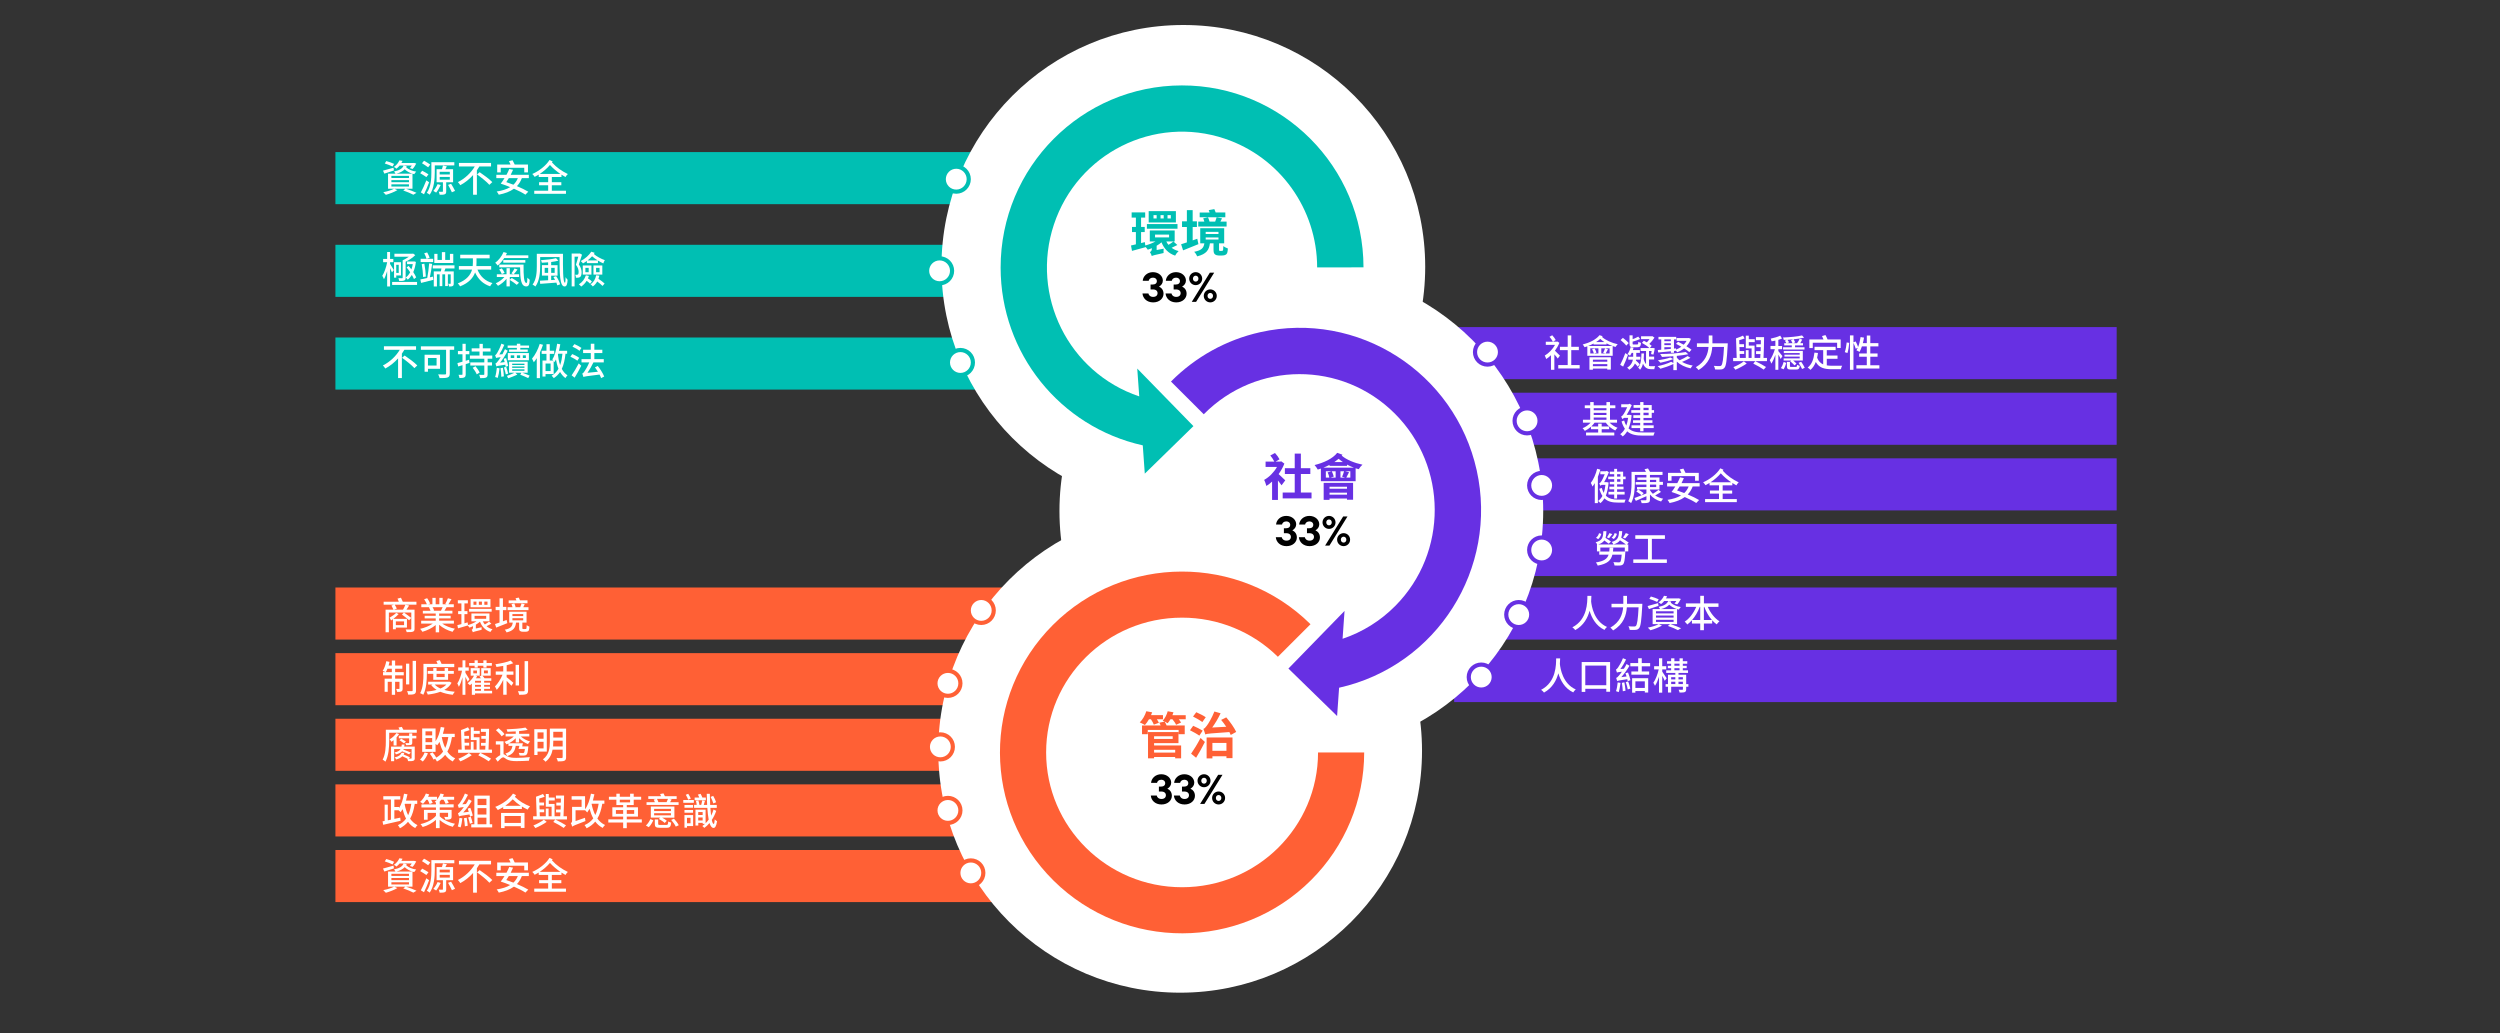 <?xml version="1.0" encoding="UTF-8"?>
<svg id="TraC2" xmlns="http://www.w3.org/2000/svg" viewBox="0 0 1200 496">
  <rect x="0" y="0" width="1200" height="496" fill="#333333" stroke="none"/>
  <defs>
    <style>
      .cls-1 {
        stroke: #00bfb3;
      }

      .cls-1, .cls-2, .cls-3, .cls-4 {
        fill: #fff;
      }

      .cls-1, .cls-3, .cls-4 {
        stroke-miterlimit: 10;
        stroke-width: 2px;
      }

      .cls-5, .cls-6, .cls-2, .cls-7, .cls-8, .cls-9, .cls-10, .cls-11 {
        stroke-width: 0px;
      }

      .cls-6, .cls-7 {
        fill: #ff6035;
      }

      .cls-7, .cls-8, .cls-11 {
        fill-rule: evenodd;
      }

      .cls-8, .cls-9 {
        fill: #00bfb3;
      }

      .cls-3 {
        stroke: #ff6035;
      }

      .cls-10, .cls-11 {
        fill: #6730e3;
      }

      .cls-4 {
        stroke: #6730e3;
      }
    </style>
  </defs>
  <rect class="cls-9" x="161" y="73" width="332" height="25"/>
  <rect class="cls-9" x="161" y="117.5" width="332" height="25"/>
  <rect class="cls-9" x="161" y="162" width="332" height="25"/>
  <rect class="cls-6" x="161" y="282" width="332" height="25"/>
  <rect class="cls-6" x="161" y="313.5" width="332" height="25"/>
  <rect class="cls-6" x="161" y="345" width="332" height="25"/>
  <rect class="cls-6" x="161" y="376.5" width="332" height="25"/>
  <rect class="cls-6" x="161" y="408" width="332" height="25"/>
  <rect class="cls-10" x="698" y="282" width="318" height="25"/>
  <rect class="cls-10" x="698" y="157" width="318" height="25"/>
  <rect class="cls-10" x="698" y="188.5" width="318" height="25"/>
  <rect class="cls-10" x="698" y="220" width="318" height="25"/>
  <rect class="cls-10" x="698" y="251.5" width="318" height="25"/>
  <rect class="cls-10" x="698" y="312" width="318" height="25"/>
  <circle class="cls-2" cx="568" cy="128.1" r="116.1"/>
  <circle class="cls-2" cx="566.47" cy="360.39" r="116.1"/>
  <circle class="cls-2" cx="624.64" cy="245.3" r="116.1"/>
  <path class="cls-8" d="m654.48,128.33c-.05-48.28-39.08-87.38-87.18-87.33s-87.05,39.23-87,87.51c.04,40.95,28.4,76.39,68.23,85.26l.97,13.58,23.35-22.81-26.97-27.63.96,13.36c-33.97-11.41-52.3-48.36-40.96-82.51,11.35-34.16,48.08-52.6,82.05-41.19,26.43,8.88,44.27,33.76,44.3,61.78l22.24-.02Z"/>
  <path class="cls-11" d="m562.08,183.15l15.73,15.7c25.23-25.56,66.29-25.7,91.7-.33,25.41,25.38,25.56,66.66.33,92.22-7.12,7.21-15.82,12.65-25.4,15.88l.94-13.37-26.94,27.66,23.37,22.78.96-13.58c46.94-10.51,76.52-57.22,66.05-104.35-10.47-47.12-57.01-76.81-103.95-66.3-16.22,3.63-31.07,11.85-42.79,23.67h0Z"/>
  <path class="cls-7" d="m629.04,299.62c-34.23-33.82-89.57-33.67-123.62.33-34.05,34-33.9,88.97.33,122.78,34.23,33.82,89.57,33.67,123.62-.33,16.29-16.27,25.44-38.28,25.44-61.23h-22.15c0,35.73-29.22,64.7-65.26,64.7-36.04,0-65.26-28.97-65.26-64.7,0-35.73,29.22-64.7,65.26-64.7,17.23,0,33.76,6.75,45.98,18.79l15.67-15.64Z"/>
  <g>
    <path class="cls-9" d="m565.13,117.6c-.94.48-1.87.96-2.76,1.34.96.7,2.06,1.25,3.36,1.58-.58.53-1.34,1.49-1.68,2.18-3.22-1.08-5.28-3.31-6.53-6.38-.7.6-1.46,1.13-2.33,1.63v2.06l3.38-.65c-.07.62-.1,1.56-.05,2.09-4.42.96-5.21,1.18-5.66,1.46-.12-.55-.58-1.46-.91-1.92.43-.19.96-.67.96-1.63v-.22c-.67.29-1.32.5-1.97.72-.26-.41-.7-.94-1.1-1.39l.02.17c-2.21.65-4.56,1.25-6.5,1.78l-.48-2.59c.7-.14,1.46-.34,2.35-.55v-5.9h-1.87v-2.47h1.87v-4.46h-2.04v-2.5h6.5v2.5h-1.97v4.46h1.75v2.47h-1.75v5.3l1.8-.48.22,1.63c1.7-.46,3.48-1.13,4.92-1.94h-2.76v-5.26h11.95v5.26h-4.01c.26.6.62,1.15,1.03,1.63.86-.5,1.78-1.13,2.38-1.61l1.87,1.68Zm.07-7.8h-14.69v-2.26h14.69v2.26Zm-.77-3.02h-13.06v-5.45h13.06v5.45Zm-9.24-3.53h-1.51v1.61h1.51v-1.61Zm-.77,10.71h6.74v-1.34h-6.74v1.34Zm4.15-10.71h-1.51v1.61h1.51v-1.61Zm3.43,0h-1.58v1.61h1.58v-1.61Z"/>
    <path class="cls-9" d="m575.25,117.19c-2.47,1.03-5.21,2.14-7.37,2.98l-.94-2.93c.79-.24,1.73-.53,2.76-.89v-7.39h-2.33v-2.71h2.33v-5.38h2.78v5.38h2.04v2.71h-2.04v6.43c.74-.26,1.46-.53,2.21-.79l.55,2.59Zm11.06,3.24c.19,0,.38,0,.5-.05.12-.05.22-.19.29-.48.05-.29.07-.94.1-1.8.48.46,1.51.94,2.18,1.18-.07.89-.17,1.85-.36,2.26-.22.41-.55.7-1.01.89-.36.14-1.03.22-1.49.22h-1.54c-.62,0-1.39-.19-1.82-.58-.46-.41-.67-.91-.67-2.38v-2.9h-1.73c-.41,3.17-1.61,5.14-6.1,6.26-.24-.65-.91-1.7-1.46-2.18,3.7-.72,4.56-1.94,4.9-4.08h-1.99v-7.25h11.5v7.25h-2.47v2.98c0,.31,0,.48.1.58.1.07.24.1.43.1h.65Zm2.47-11.71h-13.61v-2.35h2.9c-.12-.53-.34-1.1-.53-1.58l2.3-.46c.29.6.6,1.44.74,2.04h2.71c.26-.67.53-1.44.7-2.04l2.59.48c-.29.55-.53,1.08-.79,1.56h2.98v2.35Zm-.62-4.42h-12.31v-2.3h4.75c-.14-.38-.29-.79-.41-1.13l2.69-.5c.22.48.46,1.1.65,1.63h4.63v2.3Zm-9.43,8.02h6.14v-1.01h-6.14v1.01Zm0,2.66h6.14v-1.01h-6.14v1.01Z"/>
    <path class="cls-5" d="m558.49,140.99c0,2.2-1.92,4.16-4.98,4.16s-4.94-2-5.12-4.28h2.86c.08.72.84,1.64,2.24,1.64s2.14-.76,2.14-1.8-.76-1.78-2.24-1.78h-1.12v-2.36h1.02c1.32,0,2.02-.7,2.02-1.64s-.72-1.66-1.86-1.66c-1.26,0-1.96.76-2.08,1.52h-2.86c.16-2.18,2.08-4.16,4.9-4.16s4.76,1.92,4.76,4.02c0,1.28-.74,2.3-1.84,2.92,1.16.54,2.16,1.6,2.16,3.42Z"/>
    <path class="cls-5" d="m569.57,140.99c0,2.2-1.92,4.16-4.98,4.16s-4.94-2-5.12-4.28h2.86c.08.72.84,1.64,2.24,1.64s2.14-.76,2.14-1.8-.76-1.78-2.24-1.78h-1.12v-2.36h1.02c1.32,0,2.02-.7,2.02-1.64s-.72-1.66-1.86-1.66c-1.26,0-1.96.76-2.08,1.52h-2.86c.16-2.18,2.08-4.16,4.9-4.16s4.76,1.92,4.76,4.02c0,1.28-.74,2.3-1.84,2.92,1.16.54,2.16,1.6,2.16,3.42Z"/>
    <path class="cls-5" d="m570.81,133.75c0-1.78,1.44-3.12,3.12-3.12s3.12,1.34,3.12,3.12-1.44,3.12-3.12,3.12-3.12-1.34-3.12-3.12Zm1.24,11.14l8.68-14h2.08l-8.68,14h-2.08Zm3.2-11.14c0-.88-.62-1.42-1.32-1.42s-1.32.54-1.32,1.42.62,1.42,1.32,1.42,1.32-.54,1.32-1.42Zm2.56,8.28c0-1.78,1.44-3.12,3.12-3.12s3.12,1.34,3.12,3.12-1.44,3.12-3.12,3.12-3.12-1.34-3.12-3.12Zm4.44,0c0-.88-.62-1.42-1.32-1.42s-1.32.54-1.32,1.42.62,1.42,1.32,1.42,1.32-.54,1.32-1.42Z"/>
  </g>
  <g>
    <path class="cls-2" d="m189.1,81.82c-1.6.54-3.28,1.12-4.61,1.53l-.65-1.44c1.28-.32,3.19-.88,5.04-1.4l.22,1.31Zm5.76,8.77c1.84.61,3.83,1.37,5.06,1.96l-1.51.92c-1.1-.59-2.99-1.4-4.84-2.03l1.06-.85h-5.4l1.51.68c-1.48.88-3.73,1.75-5.53,2.25-.29-.34-.88-.95-1.24-1.26,1.84-.36,3.94-.97,5.19-1.67h-2.9v-7.24h3.58c-.16-.32-.47-.79-.7-1.06,2.21-.38,4.07-1.31,4.57-2.79l1.51.25c-.07.18-.16.36-.25.54,1.01,1.03,2.84,1.8,4.81,2.09-.31.31-.72.85-.94,1.22-.29-.07-.56-.14-.85-.23v7.22h-3.13Zm-6.43-10.66c-.85-.43-2.5-1.08-3.75-1.46l.74-1.15c1.22.32,2.88.9,3.75,1.35l-.74,1.26Zm-.56,5.51h8.44v-1.03h-8.44v1.03Zm0,2.02h8.44v-1.01h-8.44v1.01Zm0,2.07h8.44v-1.04h-8.44v1.04Zm3.96-10.06c-.43.52-.94,1.04-1.53,1.49-.31-.31-.86-.65-1.24-.81,1.31-.9,2.2-2.12,2.65-3.17l1.51.23c-.16.36-.34.68-.56,1.03h5.78l.25-.05,1.12.31c-.49.94-1.13,1.98-1.75,2.61l-1.33-.43c.31-.31.65-.76.92-1.21h-5.82Zm6.09,3.89c-1.42-.45-2.72-1.19-3.67-2.11-.92.99-2.34,1.71-4,2.11h7.67Z"/>
    <path class="cls-2" d="m204.66,85.01c-.67-.49-2-1.31-2.97-1.87l.97-1.19c.94.49,2.29,1.24,3.01,1.73l-1.01,1.33Zm1.31,2.5c-.7,1.89-1.62,4.05-2.45,5.76l-1.51-.92c.76-1.4,1.84-3.71,2.63-5.78l1.33.94Zm-.47-7.2c-.67-.52-2-1.37-2.95-1.96l.99-1.19c.92.52,2.29,1.31,2.99,1.82l-1.03,1.33Zm3.19,2.48c0,3.13-.32,7.69-2.43,10.66-.29-.27-1.01-.7-1.4-.88,2.02-2.81,2.2-6.86,2.2-9.78v-4.92h11.02v1.51h-9.38v3.4Zm2.84,6.01c-.58,1.3-1.44,2.75-2.18,3.65-.31-.22-.95-.61-1.33-.81.77-.85,1.55-2.11,2.02-3.26l1.49.41Zm2.65-1.3v4.34c0,.76-.13,1.17-.67,1.39-.52.25-1.31.27-2.48.25-.05-.41-.27-1.03-.43-1.44.76.04,1.49.02,1.71.02s.29-.07.29-.27v-4.29h-3.04v-6.3h2.57c.18-.56.38-1.22.49-1.71l1.87.34c-.23.49-.49.94-.7,1.37h3.69v6.3h-3.3Zm-3.13-3.75h4.86v-1.3h-4.86v1.3Zm0,2.5h4.86v-1.31h-4.86v1.31Zm5.47,1.96c.67,1.08,1.51,2.54,1.91,3.42l-1.53.67c-.38-.9-1.17-2.41-1.82-3.55l1.44-.54Z"/>
    <path class="cls-2" d="m230.09,79.91c-.38.61-.76,1.24-1.19,1.85v11.72h-1.82v-9.45c-1.73,1.93-3.82,3.64-6.14,4.86-.27-.45-.79-1.13-1.15-1.49,3.42-1.67,6.37-4.56,8.1-7.49h-7.6v-1.71h15.41v1.71h-5.62Zm.14,2.74c2.02,1.35,4.75,3.38,6.07,4.77l-1.4,1.3c-1.21-1.39-3.87-3.53-5.92-4.99l1.26-1.08Z"/>
    <path class="cls-2" d="m250.49,85.51c-.58,1.53-1.37,2.79-2.36,3.83,2.12.9,4.09,1.85,5.44,2.68l-1.37,1.42c-1.28-.86-3.29-1.89-5.51-2.86-1.91,1.42-4.36,2.3-7.27,2.88-.18-.41-.68-1.17-1.01-1.53,2.59-.41,4.77-1.06,6.48-2.11-1.53-.63-3.11-1.22-4.54-1.67l.02-.02c.56-.74,1.21-1.64,1.8-2.63h-3.94v-1.58h4.88c.52-.95.97-1.91,1.33-2.79l1.84.36c-.32.79-.74,1.62-1.15,2.43h8.71v1.58h-3.35Zm-10.15-2.75h-1.69v-3.78h6.41c-.23-.52-.5-1.13-.76-1.64l1.73-.41c.36.65.76,1.44,1.03,2.05h6.36v3.78h-1.78v-2.21h-11.29v2.21Zm3.89,2.75c-.41.68-.81,1.33-1.21,1.91,1.1.36,2.27.79,3.42,1.24.92-.86,1.62-1.89,2.12-3.15h-4.34Z"/>
    <path class="cls-2" d="m264.88,84.97v2.5h4.56v1.46h-4.56v2.61h6.79v1.49h-15.23v-1.49h6.68v-2.61h-4.36v-1.46h4.36v-2.5h-4.54v-1.15c-.63.4-1.3.76-1.94,1.08-.25-.43-.72-1.01-1.15-1.39,3.24-1.4,6.5-3.91,8.28-6.72l1.49.7c-.11.16-.22.31-.32.47,2.18,2.45,4.75,4.18,7.63,5.58-.41.36-.9.94-1.13,1.44-.67-.38-1.31-.76-1.93-1.15v1.13h-4.63Zm4.12-1.48c-1.8-1.21-3.46-2.57-5.02-4.3-1.37,1.64-3.1,3.1-4.92,4.3h9.94Z"/>
  </g>
  <g>
    <path class="cls-2" d="m188.13,130.76c-.16-.49-.52-1.31-.9-2.09v8.82h-1.4v-7.33c-.45,1.53-.97,2.95-1.53,3.87-.16-.45-.54-1.22-.81-1.66.97-1.4,1.89-4.14,2.34-6.45v-.07h-1.93v-1.55h1.93v-3.33h1.4v3.33h1.57v1.55h-1.57v.83c.43.61,1.57,2.47,1.82,2.95l-.92,1.12Zm12.06,4.56v1.46h-11.97v-1.46h11.97Zm-9.99-2.05h-1.06v-7.42h3.33v6.36h-.29v.02h-1.98v1.04Zm3.08-8.34c1.01-.41,2.09-1.06,2.97-1.71h-6.93v-1.44h8.64l.34-.07,1.03.76c-1.19,1.19-2.94,2.38-4.63,3.15v7.67c0,.76-.14,1.13-.65,1.33-.5.23-1.3.25-2.43.25-.05-.4-.23-.95-.4-1.35.76.04,1.53.04,1.75.04.23-.02.31-.07.31-.29v-8.34Zm-3.08,2.18v3.91h1.19v-3.91h-1.19Zm9.43-1.37c-.23,1.91-.68,3.53-1.26,4.86.59.94,1.12,1.82,1.4,2.52l-1.06.85c-.23-.58-.59-1.28-1.03-2-.58.94-1.24,1.71-1.98,2.27-.18-.29-.65-.83-.94-1.03.83-.59,1.53-1.46,2.12-2.54-.56-.81-1.13-1.6-1.71-2.29l.97-.74c.45.5.9,1.1,1.33,1.67.29-.76.5-1.6.67-2.52h-2.75v-1.28h3.21l.22-.04.81.25Z"/>
    <path class="cls-2" d="m207.82,132.77l.18,1.55c-2.05.52-4.2,1.06-5.87,1.48l-.36-1.66c.88-.18,2.07-.43,3.31-.72.38-1.91.76-4.9.92-6.99l1.44.25c-.29,2.03-.7,4.61-1.1,6.43l1.48-.34Zm.09-6.99h-6v-1.55h6v1.55Zm-4.81,7.2c-.04-1.69-.34-4.25-.67-6.19l1.26-.23c.36,1.98.67,4.48.72,6.19l-1.31.23Zm1.94-11.83c.45.79.97,1.85,1.19,2.56l-1.48.52c-.22-.74-.68-1.84-1.13-2.65l1.42-.43Zm8.75,7.71c-.16.49-.32.95-.5,1.4h4.5v5.78c0,.65-.09,1.01-.49,1.24-.41.22-.95.25-1.73.25-.05-.4-.25-.97-.43-1.33.45.02.85.02.99.02s.2-.05.2-.22v-4.32h-1.35v5.62h-1.31v-5.62h-1.35v5.65h-1.3v-5.65h-1.3v5.82h-1.51v-7.24h3.42c.09-.45.2-.92.25-1.4h-4.16v-1.49h10.43v1.49h-4.36Zm3.78-2.63h-9.11v-4.38h1.53v2.92h2.11v-3.76h1.6v3.76h2.27v-2.92h1.6v4.38Z"/>
    <path class="cls-2" d="m229.19,129.42c1.26,3.15,3.64,5.49,7.2,6.46-.38.36-.9,1.06-1.13,1.55-3.46-1.15-5.76-3.42-7.22-6.66-.9,2.52-2.9,4.99-7.2,6.68-.22-.41-.72-1.1-1.1-1.42,4.39-1.69,6.16-4.19,6.84-6.61h-6.32v-1.71h6.64c.07-.61.09-1.21.09-1.75v-1.96h-6.09v-1.73h14.13v1.73h-6.3v1.98c0,.54-.02,1.13-.07,1.73h7.11v1.71h-6.59Z"/>
    <path class="cls-2" d="m242.02,123.88c-.9,1.42-2,2.66-3.13,3.58-.25-.34-.83-1.03-1.19-1.33,1.66-1.21,3.15-3.11,4-5.15l1.64.47c-.16.38-.34.74-.54,1.12h10.8v1.31h-11.58Zm6.41,5.47c-.61.85-1.3,1.71-1.85,2.29h2.59v1.31h-4.47v1.33l.95-.85c1.17.65,2.68,1.62,3.48,2.29l-1.08,1.01c-.74-.65-2.2-1.67-3.35-2.36v3.11h-1.57v-3.65c-1.13,1.39-2.68,2.63-4.1,3.37-.25-.36-.74-.94-1.06-1.22,1.46-.63,3.06-1.78,4.16-3.02h-3.65v-1.31h4.66v-2.92h1.57v2.92h1.82l-1.04-.41c.52-.67,1.13-1.67,1.48-2.36l1.48.49Zm-7.56-.54c.56.67,1.12,1.57,1.33,2.18l-1.33.56c-.2-.61-.74-1.53-1.26-2.2l1.26-.54Zm10.44-1.78c-.04,5.28.13,8.8,1.39,8.8.34,0,.43-1.03.45-2.56.34.38.77.79,1.12,1.04-.13,2.3-.47,3.17-1.66,3.17-2.57,0-2.92-3.6-2.97-9.15h-9.99v-1.31h11.67Zm-9.74-.95v-1.26h10.59v1.26h-10.59Z"/>
    <path class="cls-2" d="m270.23,121.84c-.05,6.82-.04,13.86.94,13.86.2,0,.31-1.13.32-2.67.27.47.68.99.97,1.28-.14,2.23-.47,3.19-1.48,3.19-2.36,0-2.38-6.39-2.41-14.12h-9.29v4.39c0,2.95-.29,7.08-2.29,9.76-.29-.29-.97-.74-1.37-.92,1.89-2.5,2.05-6.12,2.05-8.84v-5.94h12.55Zm-3.29,10.7c.85,1.21,1.66,2.86,1.93,3.94l-1.37.49c-.09-.38-.23-.83-.43-1.31-2.83.22-5.73.43-7.78.59l-.13-1.51c1.08-.05,2.45-.13,3.94-.23v-2.21h-2.97v-5.02h2.97v-1.37c-1.03.11-2.05.16-3.02.22-.05-.34-.23-.94-.41-1.24,2.56-.18,5.55-.5,7.22-.97l1.13,1.21c-.97.27-2.18.47-3.46.63v1.53h3.06v5.02h-3.06v2.12l1.87-.11c-.25-.47-.52-.94-.79-1.35l1.3-.41Zm-3.83-1.55v-2.41h-1.66v2.41h1.66Zm1.46-2.41v2.41h1.67v-2.41h-1.67Z"/>
    <path class="cls-2" d="m279.37,122.24c-.47,1.49-1.03,3.28-1.53,4.7,1.06,1.44,1.33,2.74,1.33,3.78s-.22,1.84-.68,2.21c-.25.18-.56.29-.92.36-.31.04-.72.04-1.12.02,0-.4-.13-1.04-.36-1.44.32.02.61.04.86.02.18-.02.34-.05.47-.16.23-.18.32-.63.32-1.17,0-.9-.23-2.11-1.3-3.48.4-1.17.81-2.68,1.12-3.87h-1.76v14.26h-1.4v-15.77h3.71l.2-.05,1.06.59Zm3.31,10.19c-.13.43-.29.83-.45,1.22.7.41,1.48.99,1.87,1.42l-.86,1.12c-.34-.4-.99-.94-1.64-1.4-.7,1.13-1.6,2.07-2.63,2.77-.22-.29-.77-.83-1.1-1.1,1.6-.94,2.77-2.47,3.35-4.32l1.46.29Zm-.99-7.17c-.59.43-1.22.83-1.85,1.17-.23-.31-.76-.86-1.1-1.12,2.12-1.12,4.05-2.85,5.08-4.5l1.62.54c-.13.2-.25.4-.38.58,1.31,1.17,3.46,2.32,5.26,2.94-.27.4-.59,1.12-.72,1.57-.83-.38-1.71-.83-2.59-1.37v1.24h-5.31v-1.04Zm-1.96,2.16h4.16v4.39h-4.16v-4.39Zm1.26,3.22h1.58v-2.05h-1.58v2.05Zm5.89-5.65c-.95-.59-1.91-1.3-2.68-1.98-.65.7-1.37,1.39-2.14,1.98h4.83Zm.81,7.33c-.13.54-.25,1.04-.43,1.51,1.08.72,2.32,1.64,2.95,2.27l-.99,1.15c-.58-.59-1.58-1.42-2.56-2.14-.54.99-1.24,1.78-2.11,2.39-.2-.25-.76-.83-1.1-1.08,1.44-.9,2.36-2.43,2.72-4.3l1.51.2Zm-2.83-4.9h4.25v4.39h-4.25v-4.39Zm1.26,3.22h1.67v-2.05h-1.67v2.05Z"/>
  </g>
  <g>
    <path class="cls-2" d="m194.09,167.91c-.38.61-.76,1.24-1.19,1.85v11.72h-1.82v-9.45c-1.73,1.93-3.82,3.64-6.14,4.86-.27-.45-.79-1.13-1.15-1.49,3.42-1.67,6.37-4.56,8.1-7.49h-7.6v-1.71h15.41v1.71h-5.62Zm.14,2.74c2.02,1.35,4.75,3.38,6.07,4.77l-1.4,1.3c-1.21-1.39-3.87-3.53-5.92-4.99l1.26-1.08Z"/>
    <path class="cls-2" d="m218.02,167.9h-2.14v11.38c0,1.08-.27,1.64-1.03,1.89-.77.31-2.03.32-3.84.32-.09-.49-.43-1.31-.7-1.8,1.37.07,2.86.05,3.29.05.4-.02.52-.13.52-.5v-11.34h-12.1v-1.67h15.99v1.67Zm-12.6,9.13v1.4h-1.62v-8.17h7.42v6.77h-5.8Zm0-5.19v3.6h4.14v-3.6h-4.14Z"/>
    <path class="cls-2" d="m225.36,174.2l-1.82.58v4.81c0,.85-.18,1.28-.65,1.55-.49.25-1.21.32-2.34.31-.05-.4-.25-1.12-.45-1.55.7.02,1.39.02,1.58.02.22,0,.31-.07.31-.32v-4.32l-2.05.63-.38-1.62c.67-.18,1.51-.41,2.43-.68v-3.55h-2.18v-1.55h2.18v-3.47h1.55v3.47h1.73v1.55h-1.73v3.11l1.6-.49.22,1.53Zm8.7-2.02v1.75h2.11v1.53h-2.11v4.18c0,.9-.2,1.35-.77,1.6-.59.25-1.49.27-2.79.27-.07-.47-.29-1.15-.5-1.6.92.05,1.85.05,2.11.04.29-.02.36-.09.36-.34v-4.14h-6.72v-1.53h6.72v-1.75h-6.91v-1.53h4.59v-1.94h-3.75v-1.53h3.75v-2.12h1.6v2.12h3.71v1.53h-3.71v1.94h4.54v1.53h-2.21Zm-5.83,3.6c.76.92,1.64,2.2,2.02,3.06l-1.42.85c-.31-.86-1.15-2.18-1.93-3.15l1.33-.76Z"/>
    <path class="cls-2" d="m239.79,176.79c-.18,1.67-.5,3.46-.88,4.61-.29-.16-.92-.34-1.26-.43.41-1.15.67-2.84.83-4.41l1.31.23Zm2.92-.74c-.04-.29-.11-.61-.18-.99-3.37.5-3.91.63-4.27.83-.07-.31-.29-1.01-.47-1.39.38-.11.76-.54,1.28-1.22.23-.29.72-.97,1.26-1.85-1.55.18-1.94.29-2.2.4-.07-.31-.31-.99-.47-1.37.32-.07.59-.43.94-.99.36-.52,1.46-2.57,2.07-4.52l1.4.58c-.65,1.62-1.51,3.28-2.4,4.63l1.51-.13c.41-.79.85-1.62,1.21-2.43l1.3.76c-1.01,2.02-2.3,4.05-3.64,5.73l2.2-.29c-.14-.54-.31-1.1-.47-1.58l1.15-.31c.41,1.24.85,2.83.99,3.76l-1.22.4Zm-1.31.47c.23,1.31.41,2.99.47,4.12l-1.24.23c-.02-1.13-.18-2.84-.38-4.16l1.15-.2Zm1.57-.45c.34,1.03.77,2.39.94,3.28l-1.13.36c-.16-.88-.52-2.27-.88-3.33l1.08-.31Zm7.74,2.84c1.28.45,2.63.99,3.51,1.39l-.68,1.19c-.95-.45-2.47-1.13-3.82-1.64l.54-.94h-2.92l.99.92c-1.37.63-3.11,1.3-4.38,1.76-.13-.32-.4-.83-.63-1.17,1.08-.36,2.65-1.01,3.66-1.51h-2.63v-5.29h8.93v5.29h-2.57Zm-2.61-11.92h-4.43v-1.13h4.43v-.88h1.64v.88h4.21v1.13h-4.21v.79h3.58v1.08h-8.95v-1.08h3.73v-.79Zm-4.34,2.48h10.12v3.46h-10.12v-3.46Zm1.39,2.38h1.69v-1.3h-1.69v1.3Zm.7,3.35h5.89v-.65h-5.89v.65Zm0,1.37h5.89v-.67h-5.89v.67Zm0,1.42h5.89v-.72h-5.89v.72Zm3.83-6.14v-1.3h-1.57v1.3h1.57Zm2.74-1.3h-1.46v1.3h1.46v-1.3Z"/>
    <path class="cls-2" d="m260.64,165.5c-.41,1.22-.9,2.43-1.46,3.62v12.39h-1.53v-9.6c-.45.74-.94,1.4-1.42,1.98-.16-.41-.59-1.33-.85-1.76,1.49-1.73,2.86-4.38,3.69-7.06l1.57.43Zm10.8,4.3c-.32,2.9-.85,5.31-1.78,7.27.67,1.26,1.55,2.32,2.74,3.08-.31.31-.79.92-1.01,1.33-1.06-.77-1.89-1.8-2.56-2.93-.79,1.17-1.76,2.14-3.01,2.95-.2-.29-.72-.88-1.04-1.15,1.44-.85,2.52-1.94,3.29-3.35-.58-1.4-.95-2.95-1.21-4.45-.23.47-.49.92-.76,1.3-.07-.13-.2-.32-.34-.52v6.21h-3.91v1.21h-1.46v-7.69h1.91v-3.19h-2.3v-1.51h2.3v-3.15h1.58v3.15h2.14v1.51h-2.14v3.19h1.69c-.16-.22-.32-.41-.45-.56,1.21-1.82,1.91-4.63,2.3-7.51l1.51.27c-.18,1.04-.36,2.11-.63,3.11h3.92v1.42h-.81Zm-7.15,4.7h-2.43v3.6h2.43v-3.6Zm3.64-4.7c-.04.14-.07.29-.13.43.18,1.62.5,3.39,1.06,5.01.58-1.55.9-3.37,1.12-5.44h-2.05Z"/>
    <path class="cls-2" d="m277.11,173.15c-.7-.59-2.16-1.42-3.31-1.94l.88-1.26c1.13.45,2.61,1.22,3.35,1.82l-.92,1.39Zm-2.72,7c.97-1.35,2.36-3.66,3.4-5.71l1.22,1.12c-.94,1.87-2.12,4.03-3.19,5.73l-1.44-1.13Zm1.33-14.98c1.13.47,2.63,1.26,3.39,1.84l-.97,1.39c-.7-.63-2.18-1.48-3.35-2l.94-1.22Zm12.8,16.31c-.14-.49-.41-1.06-.74-1.69-6.37.77-7.18.92-7.72,1.17-.09-.36-.38-1.21-.58-1.67.38-.09.72-.5,1.15-1.17.38-.5,1.42-2.25,2.21-4.16h-3.71v-1.58h4.45v-2.92h-3.69v-1.58h3.69v-2.9h1.71v2.9h3.83v1.58h-3.83v2.92h4.52v1.58h-4.97c-.83,1.78-1.85,3.55-2.86,4.99l5.02-.52c-.45-.74-.95-1.46-1.42-2.12l1.35-.65c1.24,1.57,2.56,3.65,3.08,5.08l-1.49.76Z"/>
  </g>
  <g>
    <path class="cls-2" d="m199.91,290.24h-10.43c.34.59.81,1.4,1.01,1.87l-1.39.54h4.34c.41-.72.88-1.69,1.15-2.38l1.8.38c-.41.68-.86,1.39-1.3,2h3.89v9.15c0,.83-.2,1.17-.77,1.39-.58.22-1.51.23-3.01.23-.07-.4-.27-.92-.49-1.28,1.03.04,2.05.04,2.3.02.31,0,.41-.09.41-.36v-7.8h-10.77v9.47h-1.58v-10.82h3.8c-.22-.54-.67-1.4-.99-2l1.19-.41h-4.93v-1.42h7.29c-.18-.49-.41-1.04-.63-1.49l1.66-.43c.31.59.65,1.35.88,1.93h6.55v1.42Zm-9.9,11.02v.79h-1.4v-4.84c-.31.23-.59.43-.88.61-.11-.27-.49-1.04-.7-1.35,1.06-.61,2.32-1.48,3.13-2.29l1.19.58c-.7.77-1.66,1.6-2.56,2.3h6.54v4.2h-5.31Zm0-2.99v1.78h3.94v-1.78h-3.94Zm6.37-.52c-.76-.72-2.3-1.91-3.44-2.76l.95-.97c1.1.77,2.7,1.91,3.49,2.59l-1.01,1.13Z"/>
    <path class="cls-2" d="m212.25,299.33c1.58,1.12,3.91,2.04,6.1,2.45-.38.36-.86,1.04-1.12,1.49-2.34-.63-4.75-1.84-6.45-3.38v3.62h-1.64v-3.49c-1.71,1.44-4.14,2.61-6.39,3.24-.25-.43-.72-1.06-1.1-1.42,2.14-.45,4.48-1.39,6.07-2.5h-5.56v-1.4h6.99v-1.1h-5.31v-1.26h5.31v-1.08h-6.19v-1.33h3.69c-.16-.5-.47-1.15-.76-1.64l.43-.07h-4.09v-1.4h2.67c-.27-.7-.81-1.69-1.31-2.43l1.46-.49c.56.77,1.19,1.87,1.44,2.57l-.92.34h1.98v-3.08h1.57v3.08h1.78v-3.08h1.58v3.08h1.94l-.68-.22c.43-.72.99-1.85,1.26-2.66l1.73.43c-.49.88-1.03,1.78-1.49,2.45h2.59v1.4h-3.48c-.34.61-.7,1.21-1.01,1.71h3.82v1.33h-6.37v1.08h5.53v1.26h-5.53v1.1h7.09v1.4h-5.64Zm-4.63-7.89c.32.52.65,1.17.77,1.6l-.52.11h3.8c.27-.49.56-1.13.79-1.71h-4.84Z"/>
    <path class="cls-2" d="m235.89,299.37c-.74.41-1.58.86-2.34,1.21.77.68,1.75,1.17,2.84,1.48-.34.29-.79.88-.99,1.28-2.45-.81-4.09-2.58-5.01-4.93-.58.5-1.24,1.01-1.98,1.42v1.84l2.77-.59c-.04.36-.04.94-.02,1.22-3.33.81-3.87.99-4.2,1.19v-.02c-.09-.32-.36-.9-.56-1.17.25-.13.65-.43.65-1.15v-.59c-.58.29-1.19.52-1.75.7-.18-.31-.5-.74-.79-1.03-1.64.5-3.3.99-4.66,1.37l-.32-1.53c.58-.13,1.22-.31,1.94-.5v-4.77h-1.57v-1.46h1.57v-3.71h-1.71v-1.49h4.81v1.49h-1.64v3.71h1.44v1.46h-1.44v4.38c.5-.14,1.03-.31,1.53-.45l.18,1.3c1.39-.38,2.92-1.03,4.07-1.78h-2.43v-3.8h8.66v3.8h-3.17c.25.54.58,1.04.94,1.49.74-.41,1.55-.95,2.05-1.35l1.12,1.01Zm.11-5.78h-10.82v-1.33h10.82v1.33Zm-.58-2.11h-9.54v-3.89h9.54v3.89Zm-6.73-2.7h-1.42v1.53h1.42v-1.53Zm-.9,8.23h5.58v-1.39h-5.58v1.39Zm3.53-8.23h-1.48v1.53h1.48v-1.53Zm2.67,0h-1.51v1.53h1.51v-1.53Z"/>
    <path class="cls-2" d="m243.52,299.11c-1.84.76-3.8,1.55-5.35,2.14l-.56-1.71c.61-.2,1.35-.43,2.16-.72v-5.94h-1.87v-1.58h1.87v-4.09h1.64v4.09h1.64v1.58h-1.64v5.35l1.76-.65.34,1.53Zm8.44,2.84c.22,0,.41-.02.52-.05.11-.05.2-.16.25-.38.05-.23.07-.74.09-1.44.31.27.88.56,1.31.7-.04.7-.11,1.42-.23,1.71-.16.31-.4.5-.7.61-.27.11-.76.14-1.1.14h-1.19c-.43,0-.97-.11-1.28-.36-.32-.25-.45-.58-.45-1.58v-2.45h-1.46c-.32,2.49-1.22,3.89-4.56,4.72-.13-.4-.54-1.01-.86-1.31,2.86-.56,3.56-1.53,3.82-3.4h-1.69v-5.22h8.32v5.22h-2.02v2.54c0,.25.02.41.13.47.09.07.22.09.4.09h.7Zm1.71-9.09h-10.03v-1.4h2.38c-.13-.45-.31-1.03-.49-1.49l1.35-.31c.25.54.5,1.24.61,1.71l-.34.09h2.54c.22-.56.5-1.24.65-1.76l1.53.31c-.25.5-.47,1.01-.7,1.46h2.5v1.4Zm-.47-3.29h-9.04v-1.39h3.71c-.13-.36-.25-.72-.4-1.03l1.55-.31c.22.41.43.9.58,1.33h3.6v1.39Zm-7.24,6.14h5.19v-.95h-5.19v.95Zm0,2.05h5.19v-1.01h-5.19v1.01Z"/>
  </g>
  <g>
    <path class="cls-2" d="m189.66,322.63h4.14v1.53h-4.14v1.6h3.6v4.73c0,.68-.11,1.12-.58,1.37s-1.15.27-2.09.25c-.04-.41-.23-1.03-.45-1.42.65.02,1.19.02,1.37,0,.18,0,.23-.05.23-.23v-3.21h-2.09v6.25h-1.58v-6.25h-1.96v4.81h-1.49v-6.3h3.46v-1.6h-4.23v-1.53h1.24c-.34-.2-1.01-.43-1.4-.58.79-1.19,1.39-2.97,1.73-4.68l1.57.32c-.14.59-.31,1.21-.47,1.78h1.57v-2.4h1.58v2.4h3.44v1.51h-3.44v1.64Zm-1.58,0v-1.64h-2.11c-.23.61-.5,1.19-.79,1.64h2.9Zm8.37,5.89h-1.55v-9.96h1.55v9.96Zm3.24-11.29v14.13c0,1.01-.22,1.48-.81,1.76-.58.29-1.58.32-2.94.32-.07-.45-.31-1.22-.54-1.71,1.01.04,1.98.04,2.29.02.29,0,.38-.09.38-.38v-14.15h1.62Z"/>
    <path class="cls-2" d="m204.89,323.46c0,2.92-.22,7.18-1.71,10.03-.34-.25-1.1-.61-1.51-.76,1.44-2.7,1.58-6.57,1.58-9.27v-4.79h6.79c-.18-.47-.38-.99-.59-1.39l1.67-.4c.31.54.61,1.22.83,1.78h6.09v1.55h-13.14v3.24Zm11.87,4.27c-.79,1.48-2,2.59-3.48,3.42,1.48.47,3.19.74,5.01.9-.34.36-.76,1.03-.97,1.44-2.21-.23-4.23-.72-5.96-1.44-1.82.68-3.87,1.1-6.03,1.35-.11-.41-.41-1.04-.68-1.42,1.73-.14,3.42-.4,4.93-.85-1.03-.63-1.89-1.39-2.59-2.29l.7-.27h-2.18v-1.33h9.92l.29-.05,1.04.54Zm-8.79-1.44v-2.88h-2.67v-1.35h2.67v-1.39h1.58v1.39h3.89v-1.39h1.64v1.39h2.75v1.35h-2.75v2.88h-7.11Zm.7,2.29c.68.76,1.62,1.39,2.75,1.91,1.13-.5,2.12-1.13,2.84-1.91h-5.6Zm.88-5.17v1.58h3.89v-1.58h-3.89Z"/>
    <path class="cls-2" d="m224.51,327.24c-.22-.54-.68-1.51-1.12-2.36v8.62h-1.39v-8.36c-.47,1.78-1.1,3.46-1.75,4.54-.16-.45-.49-1.19-.74-1.62.94-1.37,1.84-3.93,2.27-6.14h-1.85v-1.55h2.07v-3.4h1.39v3.4h1.62v1.55h-1.62v1.01c.47.7,1.64,2.63,1.93,3.11l-.81,1.19Zm11.69,5.58h-8.19v.7h-1.53v-5.4c-.31.31-.58.56-.88.81-.25-.27-.81-.76-1.15-.99,1.21-.88,2.36-2.23,3.08-3.62h-1.6v-3.6h4.34v3.6h-2.11l.86.25c-.18.34-.38.68-.56,1.01h2.38c-.22-.31-.45-.61-.7-.88l.85-.38v-3.6h4.54v3.6h-3.98c.41.4.77.88,1.03,1.26h3.24v1.21h-3.44v.9h2.83v1.04h-2.83v.9h2.81v1.04h-2.81v.92h3.82l.02,1.22Zm-8.39-13.27h-2.61v-1.31h2.61v-1.28h1.51v1.28h2.7v-1.28h1.53v1.28h2.54v1.31h-2.54v.9h-1.53v-.9h-2.7v.9h-1.51v-.9Zm-.63,3.66h1.76v-1.37h-1.76v1.37Zm3.69,3.58h-2.86v.9h2.86v-.9Zm0,1.95h-2.86v.9h2.86v-.9Zm-2.86,2.86h2.86v-.92h-2.86v.92Zm4.29-8.39h1.87v-1.37h-1.87v1.37Z"/>
    <path class="cls-2" d="m243.18,322.31h3.26v1.55h-3.26v1.19c.88.65,2.77,2.27,3.26,2.7l-.95,1.42c-.5-.58-1.46-1.57-2.3-2.38v6.68h-1.64v-7.15c-.88,1.85-2,3.67-3.11,4.81-.18-.49-.61-1.19-.88-1.62,1.37-1.3,2.81-3.58,3.66-5.65h-3.26v-1.55h3.6v-2.68c-1.1.22-2.21.4-3.26.52-.07-.38-.31-.95-.5-1.3,2.61-.4,5.62-1.03,7.33-1.78l1.21,1.28c-.9.36-1.98.67-3.13.94v3.03Zm5.94,6.71h-1.62v-9.9h1.62v9.9Zm4.36-11.7v14.06c0,1.04-.25,1.53-.88,1.82-.67.25-1.75.31-3.39.31-.09-.47-.34-1.24-.59-1.73,1.22.05,2.36.05,2.72.04.34,0,.47-.11.47-.43v-14.06h1.67Z"/>
  </g>
  <g>
    <path class="cls-2" d="m200.05,350.28v1.42h-13.23v3.94c0,2.88-.25,7.2-1.82,9.97-.27-.31-.99-.83-1.33-.97,1.4-2.61,1.53-6.34,1.53-9v-5.37h6.57c-.16-.38-.34-.74-.5-1.06l1.6-.31c.25.41.52.92.76,1.37h6.43Zm-11.13,7.56v-2.54c-.34.29-.68.54-1.03.77-.16-.31-.59-.94-.86-1.19,1.24-.74,2.5-1.84,3.24-2.99l1.31.45c-.34.52-.77,1.08-1.22,1.57v3.92h-1.44Zm10.17,6c0,.74-.13,1.08-.65,1.31-.5.22-1.35.2-2.56.2-.05-.38-.23-.87-.4-1.24-.67-.36-1.57-.78-2.36-1.1-.67.65-1.6,1.17-2.95,1.55-.13-.31-.5-.79-.76-1.01,2.02-.45,2.95-1.19,3.33-2.21h1.35c-.09.31-.22.58-.34.83,1.04.41,2.3.96,3.06,1.37l-.63.58c.52.02.94.02,1.08,0,.23-.02.31-.07.31-.27v-4.29h-3.87c-.04.09-.07.18-.11.25,1.22.41,2.74,1.03,3.6,1.44l-.85.83c-.77-.43-2.16-1.03-3.33-1.44-.63.67-1.55,1.12-2.95,1.46-.13-.29-.41-.7-.67-.92,1.53-.32,2.39-.83,2.88-1.62h-3.08v5.83h-1.49v-7.02h5.01c.07-.31.11-.63.14-1.01h1.31c-.04.36-.07.68-.13,1.01h5.04v5.47Zm-1.21-10.66h1.96v1.24h-1.96v2.07c0,.67-.16.9-.63,1.06-.49.14-1.22.14-2.27.14-.09-.32-.29-.7-.43-1.01.67.04,1.37.02,1.55.02.22,0,.29-.07.29-.25v-2.04h-4.97v-1.24h4.97v-1.13h1.49v1.13Zm-3.96,3.64c-.49-.41-1.46-1.06-2.2-1.53l.92-.72c.72.4,1.71,1.03,2.21,1.4l-.94.85Z"/>
    <path class="cls-2" d="m205.41,361.56c-.56,1.51-1.51,3.02-2.47,3.98-.31-.29-.97-.76-1.33-.97.92-.85,1.75-2.12,2.2-3.4l1.6.4Zm11.52-7.76c-.45,2.77-1.13,5.08-2.21,6.97.97,1.42,2.21,2.54,3.78,3.24-.38.36-.94,1.03-1.17,1.5-1.49-.76-2.68-1.84-3.66-3.19-1.03,1.31-2.32,2.38-3.94,3.22-.14-.32-.54-.94-.85-1.33l-.79.4c-.32-.77-1.1-1.98-1.8-2.85l1.35-.63c.67.76,1.37,1.76,1.76,2.52,1.37-.76,2.45-1.71,3.29-2.9-.74-1.37-1.3-2.92-1.75-4.65-.32.61-.7,1.15-1.1,1.64-.16-.18-.47-.43-.77-.67v3.82h-6.43v-11.24h6.43v6.14c1.22-1.75,2.03-4.21,2.5-6.84l1.75.29c-.2,1.03-.45,2.02-.74,2.97h5.69v1.58h-1.35Zm-9.49-2.77h-3.2v1.96h3.2v-1.96Zm0,3.24h-3.2v2h3.2v-2Zm0,3.26h-3.2v2.02h3.2v-2.02Zm4.61-3.73c.38,1.91.9,3.67,1.66,5.22.7-1.48,1.15-3.21,1.48-5.22h-3.13Z"/>
    <path class="cls-2" d="m236.14,361.35h-16.24v-1.55h1.71l-.32-9.38c1.13-.36,2.47-.9,3.35-1.33l.79,1.35c-.81.32-1.73.61-2.59.85l.05,1.93h2.25v1.39h-2.2l.07,1.89h2.2v1.4h-2.16l.07,1.91h2.86v-3.73h1.35v3.73h1.44v-4.59h-2.79v-6.09h1.44v1.69h2.86v1.4h-2.86v1.68h2.77v5.91h2.72c.04-.56.07-1.19.11-1.85h-2.12v-1.39h2.2c.02-.63.04-1.28.05-1.93h-2.12v-1.39h2.16c.02-.65.04-1.31.04-1.95h-2.38v-1.46h3.91c-.02,3.17-.11,7.29-.27,9.96h1.66v1.55Zm-9.71,1.15c-1.49,1.06-3.69,2.23-5.44,2.97-.2-.34-.65-.92-.95-1.26,1.69-.65,3.87-1.84,5.01-2.77l1.39,1.06Zm8.16,2.92c-1.17-.83-3.15-2-5.01-2.88l.94-1.19c1.87.88,3.93,2,5.17,2.81l-1.1,1.26Z"/>
    <path class="cls-2" d="m241.72,362.03c.47.07.92.49,1.75.97,1.12.67,2.61.77,4.48.77s4.65-.14,6.39-.36c-.18.45-.43,1.28-.45,1.73-1.39.09-4.25.2-5.96.2-2.11,0-3.55-.22-4.74-.88-.7-.43-1.24-.95-1.66-.95-.65,0-1.62.97-2.61,2.09l-1.1-1.46c.76-.7,1.55-1.31,2.29-1.69v-5.08h-2.11v-1.55h3.71v6.21Zm-.94-8.59c-.5-.86-1.71-2.09-2.74-2.97l1.3-.92c1.04.81,2.25,2,2.81,2.84l-1.37,1.04Zm3.28,3.44c-.32.14-.61.29-.94.41-.22-.38-.65-.92-.99-1.21,1.6-.52,3.35-1.48,4.5-2.58h-3.94v-1.28h4.86v-1.15c-1.35.09-2.74.14-4,.18-.05-.32-.23-.85-.38-1.17,3.15-.11,6.95-.4,9.06-.85l1.04,1.12c-1.15.25-2.61.43-4.12.58v1.3h4.92v1.28h-4.07c1.12,1.06,2.83,1.96,4.43,2.41-.34.31-.77.86-1.01,1.24-1.51-.58-3.11-1.66-4.27-2.86v2.09h-1.6v-2.03c-.92.94-2.07,1.78-3.26,2.39h6.7c-.11.5-.22,1.03-.34,1.53h2.95s-.04.4-.07.59c-.18,2.04-.38,2.97-.79,3.35-.32.32-.68.41-1.19.45-.43.04-1.28.04-2.16-.02-.02-.4-.2-.92-.41-1.28.81.07,1.6.09,1.91.09.29,0,.45-.02.59-.14.2-.18.34-.7.47-1.82h-3.06c.14-.43.29-.94.41-1.48h-1.76c-.34,2.3-1.24,3.98-4.07,4.9-.14-.38-.56-.95-.88-1.24,2.36-.68,3.1-1.93,3.4-3.66h-1.93v-1.15Z"/>
    <path class="cls-2" d="m258.01,360.77v1.62h-1.55v-12.37h6v10.75h-4.45Zm0-9.22v3.03h2.9v-3.03h-2.9Zm2.9,7.67v-3.15h-2.9v3.15h2.9Zm10.82,4.23c0,.94-.23,1.44-.85,1.71-.63.27-1.62.31-3.13.31-.09-.45-.36-1.19-.61-1.62,1.08.04,2.18.02,2.5.02.31-.02.43-.13.43-.43v-3.6h-4.83c-.41,2.12-1.35,4.27-3.39,5.8-.23-.34-.88-.92-1.24-1.15,3.01-2.25,3.31-5.62,3.31-8.37v-6.39h7.8v13.74Zm-1.66-5.15v-2.77h-4.5v.59c0,.68-.02,1.42-.09,2.18h4.59Zm-4.5-7.04v2.74h4.5v-2.74h-4.5Z"/>
  </g>
  <g>
    <path class="cls-2" d="m199.08,385.84c-.45,2.86-1.13,5.22-2.23,7.13.92,1.35,2.11,2.41,3.56,3.1-.38.34-.9.97-1.13,1.42-1.4-.74-2.52-1.76-3.44-3.02-1.01,1.24-2.29,2.25-3.87,3.08-.16-.38-.65-1.13-.97-1.48,1.67-.77,2.95-1.8,3.91-3.13-.72-1.33-1.26-2.86-1.67-4.54-.31.52-.61.99-.94,1.44-.2-.25-.65-.63-1.01-.92h-2v4.14l2.83-.59.16,1.51c-2.95.7-6.1,1.44-8.35,1.93l-.31-1.67,1.01-.2v-7.81h1.51v7.53l1.51-.32v-9.65h-3.67v-1.62h8.17v1.62h-2.86v3.56h2.25v.56c1.17-1.78,1.93-4.3,2.39-6.93l1.66.29c-.2,1.04-.45,2.05-.72,3.03h5.4v1.57h-1.19Zm-4.84.29c.38,1.89.9,3.64,1.66,5.17.74-1.53,1.19-3.33,1.51-5.46h-3.06l-.11.29Z"/>
    <path class="cls-2" d="m211.03,391.8c1.46,1.48,4.21,2.99,7.36,3.6-.34.36-.83,1.04-1.06,1.48-2.56-.65-4.79-1.98-6.3-3.31v3.92h-1.78v-3.98c-1.71,1.58-4.02,2.81-6.37,3.46-.22-.41-.7-1.06-1.04-1.4,2.95-.65,5.85-2.12,7.42-3.98v-1.42h-4v3.31h-1.76v-4.74h5.76v-1.17h-6.97v-1.46h6.97v-.86c-.22-.13-.43-.27-.58-.36.34-.29.68-.61,1.03-.99h-2.77c.32.54.59,1.08.74,1.49l-1.49.54c-.16-.52-.52-1.37-.92-2.03h-.63c-.52.74-1.06,1.44-1.6,1.96-.31-.29-.99-.72-1.39-.94,1.13-.99,2.18-2.5,2.77-4.02l1.6.41c-.16.4-.34.77-.54,1.15h4.29v1.33c.7-.85,1.31-1.85,1.66-2.9l1.64.38c-.13.41-.31.79-.5,1.19h5.42v1.42h-3.35c.31.52.61,1.06.76,1.48l-1.49.49c-.18-.52-.58-1.3-.99-1.96h-1.17c-.27.41-.56.79-.86,1.15h.18v1.06h6.68v1.46h-6.68v1.17h5.71v3.17c0,.76-.16,1.1-.68,1.31-.56.21-1.31.23-2.3.23-.11-.43-.38-.95-.58-1.33.67.04,1.39.04,1.57.02.22,0,.29-.05.29-.23v-1.75h-4v1.64Z"/>
    <path class="cls-2" d="m225.61,391.94c-.05-.29-.13-.63-.23-1.01-4.03.59-4.66.74-5.04.95-.09-.32-.34-1.12-.52-1.53.4-.11.83-.54,1.4-1.17.29-.29.81-.96,1.42-1.8-1.76.2-2.16.29-2.43.41-.09-.31-.32-1.04-.5-1.46.34-.07.65-.43,1.04-.97.38-.5,1.66-2.54,2.41-4.48l1.49.63c-.77,1.6-1.76,3.26-2.75,4.56l1.75-.14c.49-.72.95-1.51,1.35-2.3l1.42.86c-1.17,1.96-2.61,3.92-4.07,5.51l2.66-.34c-.14-.52-.32-1.06-.5-1.53l1.26-.38c.49,1.21.97,2.77,1.17,3.73l-1.33.47Zm-3.69.87c-.14,1.55-.45,3.24-.85,4.36-.31-.16-.99-.38-1.33-.49.4-1.08.65-2.67.79-4.12l1.39.25Zm2.09-.31c.22,1.22.43,2.79.5,3.85l-1.37.29c-.04-1.04-.23-2.66-.45-3.89l1.31-.25Zm1.94-.49c.36.94.74,2.14.9,2.95l-1.3.45c-.14-.81-.52-2.07-.83-3.02l1.22-.38Zm10.3,3.64v1.51h-10.05v-1.51h1.49v-13.77h7.38v13.77h1.17Zm-7.02-12.24v3.01h4.25v-3.01h-4.25Zm4.25,4.5h-4.25v3.08h4.25v-3.08Zm-4.25,7.74h4.25v-3.17h-4.25v3.17Z"/>
    <path class="cls-2" d="m247.71,381.68c-.18.27-.36.54-.58.81,2.2,2.16,4.65,3.53,7.31,4.59-.45.4-.94,1.01-1.17,1.53-.95-.45-1.87-.94-2.77-1.48v1.19h-8.97v-.9c-.85.5-1.71.99-2.59,1.39-.29-.47-.76-1.1-1.22-1.51,3.35-1.31,6.66-3.6,8.52-6.38l1.48.76Zm-7.2,8.52h11.25v7.2h-1.76v-.83h-7.8v.9h-1.69v-7.27Zm1.69,1.49v3.33h7.8v-3.33h-7.8Zm7.74-4.92c-1.31-.85-2.56-1.84-3.83-3.1-1.04,1.15-2.27,2.2-3.56,3.1h7.4Z"/>
    <path class="cls-2" d="m272.14,393.35h-16.24v-1.55h1.71l-.32-9.38c1.13-.36,2.47-.9,3.35-1.33l.79,1.35c-.81.32-1.73.61-2.59.85l.05,1.93h2.25v1.39h-2.2l.07,1.89h2.2v1.4h-2.16l.07,1.91h2.86v-3.73h1.35v3.73h1.44v-4.59h-2.79v-6.09h1.44v1.69h2.86v1.4h-2.86v1.68h2.77v5.91h2.72c.04-.56.07-1.19.11-1.85h-2.12v-1.39h2.2c.02-.63.04-1.28.05-1.93h-2.12v-1.39h2.16c.02-.65.04-1.31.04-1.95h-2.38v-1.46h3.91c-.02,3.17-.11,7.29-.27,9.96h1.66v1.55Zm-9.71,1.15c-1.49,1.06-3.69,2.23-5.44,2.97-.2-.34-.65-.92-.95-1.26,1.69-.65,3.87-1.84,5.01-2.77l1.39,1.06Zm8.16,2.92c-1.17-.83-3.15-2-5.01-2.88l.94-1.19c1.87.88,3.93,2,5.17,2.81l-1.1,1.26Z"/>
    <path class="cls-2" d="m289.1,385.79c-.49,2.86-1.21,5.22-2.36,7.11.97,1.35,2.2,2.41,3.69,3.1-.38.32-.9.97-1.15,1.4-1.42-.74-2.61-1.78-3.56-3.04-1.06,1.3-2.43,2.36-4.14,3.21-.18-.38-.67-1.15-.99-1.53,1.78-.77,3.15-1.84,4.18-3.21-.76-1.37-1.33-2.92-1.78-4.63-.36.65-.74,1.24-1.12,1.78-.22-.27-.68-.74-1.04-1.08v.02h-4.56v5.19l4.54-1.58c.02.49.11,1.21.22,1.57-5.19,1.98-5.94,2.32-6.39,2.7-.09-.47-.38-1.3-.63-1.73.29-.14.59-.41.59-1.06v-6.73h4.57v-3.44h-4.79v-1.66h6.45v6.28c1.35-1.84,2.29-4.61,2.83-7.49l1.66.31c-.22,1.01-.47,2.02-.74,2.97h5.53v1.55h-.99Zm-5.13.14c.4,1.95.95,3.75,1.76,5.29.77-1.51,1.28-3.31,1.62-5.44h-3.33l-.05.14Z"/>
    <path class="cls-2" d="m308.07,394.81h-7.22v2.72h-1.73v-2.72h-7.13v-1.51h7.13v-1.33h-5.19v-4.47h5.19v-1.08h-3.26v-2.56h-3.58v-1.42h3.58v-1.46h1.64v1.46h4.95v-1.46h1.73v1.46h3.58v1.42h-3.58v2.56h-3.33v1.08h5.37v4.47h-5.37v1.33h7.22v1.51Zm-8.95-4.16v-1.82h-3.49v1.82h3.49Zm-1.62-5.51h4.95v-1.28h-4.95v1.28Zm3.35,3.69v1.82h3.56v-1.82h-3.56Z"/>
    <path class="cls-2" d="m310.03,396.25c.9-.79,1.69-2.03,2.16-3.1l1.39.61c-.52,1.12-1.26,2.45-2.18,3.29l-1.37-.81Zm15.7-9.87h-15.39v-1.33h3.98c-.13-.43-.32-.9-.52-1.3l1.21-.27h-3.83v-1.31h6.14c-.14-.36-.29-.72-.47-1.04l1.62-.31c.25.4.5.9.68,1.35h5.65v1.31h-3.62l1.22.25c-.27.49-.5.92-.74,1.31h4.07v1.33Zm-2.02,6.09h-5.92c.86.45,1.78,1.04,2.29,1.51l-1.03,1.04c-.58-.58-1.82-1.39-2.81-1.93l.68-.63h-4.52v-5.31h11.31v5.31Zm-1.66-4.2h-8.07v1.03h8.07v-1.03Zm0,2.07h-8.07v1.03h8.07v-1.03Zm-2.21,5.63c.7,0,.83-.2.9-1.66.36.22,1.01.45,1.44.54-.2,2-.65,2.49-2.2,2.49h-3.17c-2.02,0-2.5-.4-2.5-1.87v-2.14h1.62v2.12c0,.45.16.52,1.04.52h2.86Zm-4.5-12.5c.29.49.56,1.1.68,1.57h3.93c.25-.5.52-1.1.68-1.57h-5.29Zm8.17,9.49c.9.95,1.87,2.25,2.3,3.15l-1.44.67c-.38-.88-1.31-2.23-2.2-3.21l1.33-.61Z"/>
    <path class="cls-2" d="m327.97,383.99h5.08v1.35h-5.08v-1.35Zm4.72,12.51h-2.93v.79h-1.22v-6.05h4.16v5.26Zm-.02-8.79h-4.12v-1.31h4.12v1.31Zm-4.12,1.08h4.12v1.31h-4.12v-1.31Zm1.8-4.9c-.2-.63-.72-1.64-1.17-2.4l1.17-.47c.49.72,1.01,1.69,1.24,2.3l-1.24.56Zm-.59,8.66v2.63h1.69v-2.63h-1.69Zm14.04-3.37c-.54,1.62-1.28,3.1-2.14,4.39.25,1.21.56,1.91.9,1.93.27,0,.43-.81.52-2.21.25.31.85.76,1.12.9-.4,2.61-1.08,3.22-1.67,3.22-.86,0-1.49-.87-1.96-2.36-.77.92-1.62,1.73-2.48,2.34-.23-.27-.65-.67-.97-.9.45-.31.86-.65,1.26-1.04h-1.08v-.47h-2.12v1.28h-1.35v-7.63h4.86v6.54c.52-.52,1.03-1.12,1.48-1.76-.29-1.51-.5-3.44-.65-5.64h-6.36v-1.42h1.28c-.07-.58-.22-1.35-.4-1.94l1.19-.18c.22.63.4,1.51.49,2.12h.88c.16-.65.38-1.53.47-2.14l1.31.22c-.2.65-.4,1.37-.58,1.93h1.62c-.09-1.67-.14-3.44-.18-5.33h1.48c.02,1.87.07,3.66.16,5.33h3.17v1.42h-3.08c.09,1.4.22,2.67.36,3.75.47-.92.88-1.91,1.17-2.95l1.31.63Zm-4.99-5.06h-5.38v-1.31h2.21c-.18-.45-.41-.99-.67-1.4l1.31-.38c.32.52.65,1.24.85,1.78h1.67v1.31Zm-3.66,5.67v1.4h2.12v-1.4h-2.12Zm2.12,4.02v-1.44h-2.12v1.44h2.12Zm5.13-8.17c-.2-.81-.77-2.12-1.3-3.13l1.24-.49c.56.95,1.17,2.25,1.4,3.06l-1.35.56Z"/>
  </g>
  <g>
    <path class="cls-2" d="m189.1,416.82c-1.6.54-3.28,1.12-4.61,1.53l-.65-1.44c1.28-.32,3.19-.88,5.04-1.4l.22,1.31Zm5.76,8.77c1.84.61,3.83,1.37,5.06,1.96l-1.51.92c-1.1-.59-2.99-1.4-4.84-2.03l1.06-.85h-5.4l1.51.69c-1.48.88-3.73,1.75-5.53,2.25-.29-.34-.88-.95-1.24-1.26,1.84-.36,3.94-.97,5.19-1.68h-2.9v-7.24h3.58c-.16-.32-.47-.79-.7-1.06,2.21-.38,4.07-1.31,4.57-2.79l1.51.25c-.07.18-.16.36-.25.54,1.01,1.03,2.84,1.8,4.81,2.09-.31.31-.72.85-.94,1.22-.29-.07-.56-.14-.85-.23v7.22h-3.13Zm-6.43-10.66c-.85-.43-2.5-1.08-3.75-1.46l.74-1.15c1.22.32,2.88.9,3.75,1.35l-.74,1.26Zm-.56,5.51h8.44v-1.03h-8.44v1.03Zm0,2.02h8.44v-1.01h-8.44v1.01Zm0,2.07h8.44v-1.04h-8.44v1.04Zm3.96-10.07c-.43.52-.94,1.04-1.53,1.49-.31-.31-.86-.65-1.24-.81,1.31-.9,2.2-2.12,2.65-3.17l1.51.23c-.16.36-.34.68-.56,1.03h5.78l.25-.05,1.12.31c-.49.94-1.13,1.98-1.75,2.61l-1.33-.43c.31-.31.65-.76.92-1.21h-5.82Zm6.09,3.89c-1.42-.45-2.72-1.19-3.67-2.11-.92.99-2.34,1.71-4,2.11h7.67Z"/>
    <path class="cls-2" d="m204.66,420.01c-.67-.49-2-1.31-2.97-1.87l.97-1.19c.94.49,2.29,1.24,3.01,1.73l-1.01,1.33Zm1.31,2.5c-.7,1.89-1.62,4.05-2.45,5.76l-1.51-.92c.76-1.4,1.84-3.71,2.63-5.78l1.33.94Zm-.47-7.2c-.67-.52-2-1.37-2.95-1.96l.99-1.19c.92.52,2.29,1.31,2.99,1.82l-1.03,1.33Zm3.19,2.48c0,3.13-.32,7.69-2.43,10.66-.29-.27-1.01-.7-1.4-.88,2.02-2.81,2.2-6.86,2.2-9.78v-4.92h11.02v1.51h-9.38v3.4Zm2.84,6.01c-.58,1.3-1.44,2.75-2.18,3.65-.31-.22-.95-.61-1.33-.81.77-.85,1.55-2.11,2.02-3.26l1.49.41Zm2.65-1.3v4.34c0,.76-.13,1.17-.67,1.39-.52.25-1.31.27-2.48.25-.05-.41-.27-1.03-.43-1.44.76.04,1.49.02,1.71.02s.29-.07.29-.27v-4.29h-3.04v-6.3h2.57c.18-.56.38-1.22.49-1.71l1.87.34c-.23.49-.49.94-.7,1.37h3.69v6.3h-3.3Zm-3.13-3.75h4.86v-1.3h-4.86v1.3Zm0,2.5h4.86v-1.31h-4.86v1.31Zm5.47,1.96c.67,1.08,1.51,2.54,1.91,3.42l-1.53.67c-.38-.9-1.17-2.41-1.82-3.55l1.44-.54Z"/>
    <path class="cls-2" d="m230.09,414.91c-.38.61-.76,1.24-1.19,1.85v11.72h-1.82v-9.45c-1.73,1.93-3.82,3.64-6.14,4.86-.27-.45-.79-1.13-1.15-1.5,3.42-1.67,6.37-4.56,8.1-7.49h-7.6v-1.71h15.41v1.71h-5.62Zm.14,2.74c2.02,1.35,4.75,3.38,6.07,4.77l-1.4,1.3c-1.21-1.39-3.87-3.53-5.92-4.99l1.26-1.08Z"/>
    <path class="cls-2" d="m250.49,420.51c-.58,1.53-1.37,2.79-2.36,3.83,2.12.9,4.09,1.86,5.44,2.68l-1.37,1.42c-1.28-.86-3.29-1.89-5.51-2.86-1.91,1.42-4.36,2.3-7.27,2.88-.18-.41-.68-1.17-1.01-1.53,2.59-.41,4.77-1.06,6.48-2.11-1.53-.63-3.11-1.22-4.54-1.67l.02-.02c.56-.74,1.21-1.64,1.8-2.63h-3.94v-1.58h4.88c.52-.95.97-1.91,1.33-2.79l1.84.36c-.32.79-.74,1.62-1.15,2.43h8.71v1.58h-3.35Zm-10.15-2.76h-1.69v-3.78h6.41c-.23-.52-.5-1.13-.76-1.64l1.73-.41c.36.65.76,1.44,1.03,2.05h6.36v3.78h-1.78v-2.21h-11.29v2.21Zm3.89,2.76c-.41.68-.81,1.33-1.21,1.91,1.1.36,2.27.79,3.42,1.24.92-.86,1.62-1.89,2.12-3.15h-4.34Z"/>
    <path class="cls-2" d="m264.88,419.97v2.5h4.56v1.46h-4.56v2.61h6.79v1.49h-15.23v-1.49h6.68v-2.61h-4.36v-1.46h4.36v-2.5h-4.54v-1.15c-.63.4-1.3.76-1.94,1.08-.25-.43-.72-1.01-1.15-1.39,3.24-1.41,6.5-3.91,8.28-6.72l1.49.7c-.11.16-.22.31-.32.47,2.18,2.45,4.75,4.18,7.63,5.58-.41.36-.9.94-1.13,1.44-.67-.38-1.31-.76-1.93-1.15v1.13h-4.63Zm4.12-1.48c-1.8-1.21-3.46-2.57-5.02-4.3-1.37,1.64-3.1,3.1-4.92,4.3h9.94Z"/>
  </g>
  <g>
    <path class="cls-2" d="m747.73,172.11c-.34-.5-1.03-1.31-1.64-2.02v7.4h-1.62v-6.99c-.74.72-1.53,1.35-2.29,1.84-.13-.45-.49-1.33-.7-1.66,1.89-1.1,3.8-3.06,4.95-5.15h-4.45v-1.51h3.4c-.32-.67-1.01-1.67-1.62-2.36l1.3-.74c.67.7,1.39,1.66,1.69,2.3l-1.3.79h1.86l.29-.07.9.63c-.52,1.33-1.28,2.61-2.14,3.78.72.65,2.05,1.98,2.41,2.36l-1.04,1.39Zm10.51,3.11v1.64h-10.28v-1.64h4.54v-7.15h-3.73v-1.6h3.73v-5.47h1.71v5.47h3.64v1.6h-3.64v7.15h4.03Z"/>
    <path class="cls-2" d="m769.26,161.39c-.09.11-.18.23-.29.34,1.67,1.55,4.72,2.9,7.53,3.51-.34.31-.81.9-1.06,1.3-.43-.13-.9-.27-1.35-.43v4.66h-12.17v-4.54c-.45.16-.88.31-1.33.43-.14-.32-.61-1.01-.9-1.3,3.26-.83,6.45-2.38,8.08-4.48l1.5.5Zm4.75,4.7c-.97-.34-1.96-.77-2.88-1.28v.52h-6.23v-.43c-.83.47-1.71.85-2.61,1.19h11.72Zm-11.07,5.4h10.26v5.92h-1.71v-.49h-6.9v.56h-1.66v-6Zm2.45-4.2c.4.61.79,1.44.92,1.98l-1.19.4h2.12v-2.48h-3.91v2.48h1.73c-.13-.56-.47-1.39-.85-2.02l1.17-.36Zm-.79,5.35v.99h6.9v-.99h-6.9Zm6.9,3.15v-1.01h-6.9v1.01h6.9Zm-1.4-11.61c-.76-.47-1.42-.97-1.98-1.51-.59.54-1.26,1.06-1.98,1.51h3.96Zm2.52,3.01h-4v2.48h2.02l-1.12-.34c.32-.58.7-1.49.9-2.11l1.4.4c-.4.77-.79,1.53-1.12,2.05h1.91v-2.48Z"/>
    <path class="cls-2" d="m781.43,170.36c-.67,1.84-1.55,3.98-2.32,5.6l-1.42-.83c.72-1.39,1.73-3.64,2.47-5.65l1.28.88Zm-.83-4.47c-.54-.76-1.75-1.87-2.72-2.67l1.1-1.06c.97.72,2.2,1.78,2.79,2.52l-1.17,1.21Zm4.7,6.75c-.04.13-.05.27-.09.4.7.58,1.46,1.33,1.85,1.84l-.97,1.13c-.29-.41-.79-1.01-1.33-1.53-.47,1.08-1.3,2.14-2.7,3.02-.22-.29-.68-.77-1.03-1.03,1.82-1.04,2.5-2.52,2.75-3.83h-2.2v-1.42h2.34v-1.84h-.72c-.23.5-.52.97-.81,1.35-.25-.23-.83-.61-1.17-.81.7-.85,1.19-2.09,1.48-3.31l1.39.31c-.09.38-.2.76-.32,1.12h3.37v1.35h-1.73v1.84h1.96v1.42h-2.07Zm-1.28-5.96c-1.51,0-1.85-.41-1.85-1.8v-3.91h1.49v1.82c.99-.36,2.02-.79,2.7-1.21l.88,1.15c-1.06.49-2.39.95-3.58,1.26v.86c0,.43.07.5.56.5h1.62c.41,0,.5-.18.56-1.31.29.23.88.45,1.28.54-.14,1.64-.54,2.09-1.66,2.09h-2Zm10.46,9.11c-.18.34-.38,1.03-.43,1.44h-1.4c-1.66,0-3.08-.5-4.03-2.67-.27,1.17-.72,2.16-1.39,2.92-.2-.31-.63-.81-.94-1.03,1.3-1.4,1.55-3.91,1.6-6.79h1.22c-.02.92-.05,1.82-.14,2.65.27,1.15.67,1.93,1.13,2.45v-6.28h-2.63v-1.42h4.25c-.81-.77-2.34-1.82-3.6-2.48l.92-1.03c.45.22.96.49,1.44.77.45-.45.9-1.01,1.3-1.53h-4.07v-1.37h5.1l.31-.07,1.03.7c-.65,1.03-1.57,2.16-2.47,3.04.45.31.85.63,1.13.9l-.88,1.06h1.22l.23-.05.9.22c-.16,1.03-.41,2.21-.65,2.99l-1.12-.25c.09-.4.18-.92.27-1.48h-1.26v2.68h2.47v1.39h-2.47v3.1c.4.11.79.14,1.21.14h1.75Z"/>
    <path class="cls-2" d="m811.42,171.76c-1.22.72-2.75,1.44-4.05,1.96,1.46.83,3.22,1.44,5.13,1.73-.32.32-.77.94-.99,1.37-2.59-.56-4.95-1.66-6.64-3.24v4.07h-1.66v-2.93c-1.8.9-4.25,1.75-6.21,2.27-.32-.34-.95-.95-1.35-1.24,2.3-.45,4.9-1.26,6.5-2.09l1.06.56v-3.24c-1.91.16-3.8.29-5.46.36-.2-.36-.59-1.08-.88-1.42,4.07,0,9.29-.4,12.3-.95l1.19,1.06c-1.53.31-3.47.58-5.49.79v.83c.36.47.79.9,1.31,1.3,1.3-.56,2.9-1.4,3.89-2.05l1.35.88Zm-15.68-3.76c.49-.04,1.06-.09,1.66-.13v-4.95h-1.33v-1.22h8.52v1.22h-1.08v4.39l.99-.09-.02.59c.9-.34,1.78-.81,2.57-1.39-.86-.5-1.75-.97-2.56-1.39l.99-.97c.83.4,1.78.88,2.7,1.39.54-.54,1.03-1.17,1.39-1.84h-4.79v-1.33h5.56l.29-.05,1.01.41c-.49,1.42-1.24,2.59-2.16,3.56.97.59,1.84,1.17,2.45,1.67l-1.06,1.13c-.61-.52-1.5-1.15-2.5-1.78-.99.81-2.14,1.44-3.35,1.87-.13-.25-.32-.54-.54-.81v.07l-.97.11v.88h-1.49v-.74c-2.23.23-4.43.43-6.09.59l-.18-1.22Zm7.45,4.36c-1.76.68-4.23,1.37-6.18,1.75-.27-.29-.85-.9-1.22-1.15,2.07-.31,4.43-.81,5.98-1.35l1.42.76Zm-4.3-9.44v.86h3.12v-.86h-3.12Zm0,2.74h3.12v-.88h-3.12v.88Zm0,2.09c.99-.09,2.04-.18,3.12-.29v-.81h-3.12v1.1Z"/>
    <path class="cls-2" d="m829.33,164.8s-.02.59-.04.83c-.4,7.29-.74,9.96-1.53,10.88-.49.58-.95.76-1.66.83-.65.07-1.8.05-2.86,0-.04-.49-.27-1.22-.59-1.73,1.19.11,2.29.11,2.74.11.4,0,.61-.05.83-.27.61-.58.99-3.04,1.3-8.93h-5.63c-.27,3.71-1.49,8.07-6.61,11.09-.27-.41-.9-1.04-1.3-1.35,4.68-2.68,5.85-6.5,6.12-9.74h-5.58v-1.71h5.67v-3.78h1.77v3.78h7.38Z"/>
    <path class="cls-2" d="m848.14,173.35h-16.24v-1.55h1.71l-.32-9.38c1.13-.36,2.47-.9,3.35-1.33l.79,1.35c-.81.32-1.73.61-2.59.85l.05,1.93h2.25v1.39h-2.2l.07,1.89h2.2v1.4h-2.16l.07,1.91h2.86v-3.73h1.35v3.73h1.44v-4.59h-2.79v-6.09h1.44v1.69h2.86v1.4h-2.86v1.67h2.77v5.91h2.72c.04-.56.07-1.19.11-1.85h-2.12v-1.39h2.2c.02-.63.04-1.28.05-1.93h-2.12v-1.39h2.16c.02-.65.04-1.31.04-1.94h-2.38v-1.46h3.91c-.02,3.17-.11,7.29-.27,9.96h1.66v1.55Zm-9.71,1.15c-1.49,1.06-3.69,2.23-5.44,2.97-.2-.34-.65-.92-.95-1.26,1.69-.65,3.87-1.84,5-2.77l1.39,1.06Zm8.16,2.92c-1.17-.83-3.15-2-5.01-2.88l.94-1.19c1.87.88,3.93,2,5.17,2.81l-1.1,1.26Z"/>
    <path class="cls-2" d="m854.73,172.3c-.22-.52-.68-1.35-1.13-2.09v7.31h-1.42v-7.17c-.56,1.64-1.26,3.19-1.94,4.21-.14-.52-.49-1.24-.74-1.67.92-1.22,1.87-3.37,2.45-5.28h-2.11v-1.55h2.34v-2.56c-.61.14-1.24.27-1.82.34-.07-.36-.25-.92-.4-1.31,1.6-.31,3.42-.85,4.54-1.42l.86,1.37c-.52.25-1.13.47-1.76.65v2.94h1.8v1.55h-1.8v.9c.47.52,1.67,2.02,1.98,2.4l-.85,1.39Zm.09,4.38c.58-.79,1.1-2.02,1.35-2.97l1.26.49c-.31,1.01-.76,2.27-1.31,3.06l-1.3-.58Zm2.95-13.59c-.54.04-1.04.05-1.57.07-.04-.34-.2-.85-.36-1.15,3.21-.13,7.02-.47,9.13-1.01l.99,1.08c-1.37.36-3.17.59-5.02.77.29.47.61,1.08.77,1.46l-.97.41h1.84c.5-.61.94-1.39,1.26-2.11l1.24.38c-.27.54-.63,1.19-.95,1.73h1.31v1.06h-3.82v.9h4.54v1.1h-10.28v-1.1h4.18v-.9h-3.62v-1.06h1.04c-.18-.34-.49-.85-.77-1.22l1.06-.41Zm7.58,9.96h-4.65c.59.5,1.26,1.08,1.62,1.48l-.94.86c-.47-.54-1.4-1.42-2.07-1.98l.43-.36h-3.6v-1.03h7.71v-.85h-7.31v-.94h7.31v-.76h-7.63v-1.03h9.13v4.59Zm-3.37,3.08c.47,0,.56-.13.61-1.03.31.2.88.4,1.3.49-.16,1.42-.58,1.8-1.73,1.8h-2.43c-1.64,0-2.02-.38-2.02-1.71v-1.98h1.46v1.98c0,.4.11.45.74.45h2.07Zm-1.57-11.4c-.16-.41-.47-1.01-.72-1.44l1.12-.41c-.94.09-1.91.16-2.84.22.29.38.65.88.83,1.21l-1.04.43h2.67Zm4.16,8.93c.65.92,1.37,2.11,1.71,2.88l-1.28.59c-.36-.77-1.08-2.05-1.69-2.99l1.26-.49Z"/>
    <path class="cls-2" d="m876.85,175.38c.79.14,1.66.18,2.57.18.79,0,3.8,0,4.83-.02-.27.4-.54,1.19-.61,1.69h-4.3c-3.55,0-6.12-.59-7.76-3.46-.59,1.53-1.44,2.81-2.56,3.78-.25-.31-.95-.88-1.33-1.13,1.96-1.48,2.88-4,3.24-7.17l1.69.18c-.11.79-.23,1.57-.41,2.27.65,1.69,1.66,2.65,2.92,3.21v-6.86h-4.16v-1.58h10.14v1.58h-4.25v2.61h5.15v1.57h-5.15v3.15Zm-6.72-8.32h-1.64v-4.12h6.79c-.18-.52-.47-1.13-.72-1.64l1.66-.49c.38.67.79,1.51,1.01,2.12h6.3v4.12h-1.71v-2.54h-11.69v2.54Z"/>
    <path class="cls-2" d="m885.5,169.03c.45-1.21.77-3.19.9-4.65l1.22.18c-.09,1.48-.41,3.56-.85,4.9l-1.28-.43Zm16.6,6.28v1.58h-11.04v-1.58h5v-4.09h-3.66v-1.57h3.66v-3.39h-2.34c-.34,1.01-.74,1.93-1.15,2.67-.34-.23-1.08-.61-1.49-.77.23-.36.47-.77.67-1.24l-1.01.49c-.16-.72-.63-1.87-1.08-2.83v12.91h-1.68v-16.51h1.68v3.33l1.06-.43c.45.85.95,1.94,1.17,2.7.56-1.4.95-3.1,1.19-4.79l1.64.27c-.13.9-.32,1.78-.54,2.63h1.89v-3.64h1.67v3.64h3.89v1.58h-3.89v3.39h3.49v1.57h-3.49v4.09h4.36Z"/>
  </g>
  <g>
    <path class="cls-2" d="m772.61,202.88c1.01,1.04,2.41,1.96,3.8,2.45-.34.31-.85.9-1.08,1.3-1.73-.76-3.46-2.18-4.56-3.75h-5.37c-.43.63-.99,1.26-1.58,1.82h3.3v-1.35h1.69v1.35h3.57v1.33h-3.57v1.6h6.05v1.39h-13.56v-1.39h5.82v-1.6h-3.44v-1.19c-.9.81-1.95,1.49-2.97,1.98-.23-.4-.72-.99-1.08-1.28,1.42-.54,2.86-1.55,3.89-2.67h-3.71v-1.39h3.49v-5.56h-2.61v-1.37h2.61v-1.57h1.67v1.57h6.12v-1.55h1.71v1.55h2.57v1.37h-2.57v5.56h3.38v1.39h-3.58Zm-7.63-6.95v1.01h6.12v-1.01h-6.12Zm0,3.26h6.12v-1.03h-6.12v1.03Zm0,2.3h6.12v-1.08h-6.12v1.08Z"/>
    <path class="cls-2" d="m783.18,199.33c-.25,2.54-.74,4.63-1.48,6.32,1.71,1.58,4.09,1.94,6.91,1.94.85,0,4.63,0,5.67-.02-.23.36-.52,1.08-.61,1.53h-5.09c-3.17,0-5.69-.41-7.54-2.07-.61,1.03-1.31,1.84-2.14,2.47-.23-.32-.86-.88-1.21-1.1.9-.63,1.66-1.49,2.25-2.61-.63-.92-1.17-2.05-1.6-3.48l1.24-.47c.27.97.63,1.76,1.04,2.45.4-1.06.68-2.3.88-3.71h-1.89c-.34.18-.81.45-.81.67-.13-.32-.47-.99-.68-1.31.34-.07.81-.54,1.19-1.13.29-.41,1.08-1.78,1.75-3.31h-2.88v-1.46h3.46l.58-.23,1.04.67c-.76,1.69-1.62,3.31-2.45,4.66h1.13l.31-.04.94.23Zm4.11-3.6h-3.19v-1.31h3.19v-1.42h1.58v1.42h3.96v2.43h1.12v1.28h-1.12v2.48h-3.96v1.13h4.29v1.22h-4.29v1.19h4.9v1.31h-4.9v1.55h-1.58v-1.55h-4.16v-1.31h4.16v-1.19h-3.44v-1.22h3.44v-1.13h-3.29v-1.31h3.29v-1.17h-4.27v-1.28h4.27v-1.12Zm1.58,0v1.12h2.47v-1.12h-2.47Zm2.47,2.39h-2.47v1.17h2.47v-1.17Z"/>
  </g>
  <g>
    <path class="cls-2" d="m768.17,225.43c-.32,1.15-.74,2.32-1.19,3.44v12.62h-1.48v-9.6c-.36.61-.72,1.17-1.12,1.66-.11-.4-.52-1.33-.79-1.75,1.31-1.67,2.39-4.21,3.04-6.79l1.53.41Zm3.96,6.18c-.23,2.59-.67,4.66-1.33,6.3,1.53,1.57,3.58,1.89,5.85,1.91.65,0,2.88,0,3.67-.02-.23.34-.47,1.03-.54,1.44h-3.19c-2.56,0-4.77-.38-6.46-2.02-.56.95-1.21,1.71-1.96,2.29-.25-.32-.79-.85-1.12-1.04.85-.58,1.55-1.37,2.11-2.43-.59-.9-1.1-2-1.49-3.42l1.19-.41c.25.94.56,1.71.94,2.36.38-1.08.65-2.34.81-3.82h-1.82c-.27.16-.52.34-.52.49-.13-.29-.47-.9-.68-1.19.34-.09.79-.59,1.13-1.13.27-.43.97-1.76,1.55-3.26h-2.12v-1.44h2.68l.47-.2.97.65c-.67,1.73-1.48,3.42-2.29,4.77h1.01l.27-.02.88.2Zm2.68-4h-2.12v-1.21h2.12v-1.33h1.39v1.33h2.9v2.36h1.21v1.26h-1.21v2.45h-2.9v1.12h3.1v1.3h-3.1v1.17h3.62v1.31h-3.62v1.94h-1.39v-1.94h-2.75v-1.31h2.75v-1.17h-2.32v-1.3h2.32v-1.12h-2.12v-1.22h2.12v-1.22h-2.88v-1.26h2.88v-1.15Zm1.39,0v1.15h1.6v-1.15h-1.6Zm1.6,2.41h-1.6v1.22h1.6v-1.22Z"/>
    <path class="cls-2" d="m797.33,236.09c-.9.61-1.96,1.24-2.86,1.73,1.08.72,2.41,1.26,3.85,1.57-.34.32-.77.94-.99,1.33-2.2-.59-4.03-1.76-5.35-3.35v2.39c0,.92-.23,1.3-.86,1.51-.65.23-1.62.25-3.13.25-.07-.41-.29-1.03-.52-1.4,1.01.05,2.11.04,2.39.02.32,0,.43-.11.43-.4v-1.58c-1.78.81-3.64,1.64-5.1,2.27l-.65-1.37c1.42-.5,3.62-1.37,5.74-2.21v-1.89h-4.52v-1.17h4.52v-1.17h-5.15v-1.22h5.15v-1.06h-4.36v-1.17h4.36v-1.21h-5.55v3.75c0,2.84-.25,7.06-1.8,9.78-.29-.29-.99-.76-1.35-.92,1.42-2.56,1.55-6.21,1.55-8.86v-5.22h6.93c-.23-.43-.47-.86-.68-1.24l1.66-.41c.34.49.7,1.13.97,1.66h6.01v1.48h-6.05v1.21h4.57v2.11h1.67v1.44h-1.67v2.25h-4.57v.29c.38.63.85,1.21,1.42,1.75.92-.56,2-1.31,2.7-1.89l1.22.99Zm-11-1.12c.85.49,2.03,1.26,2.63,1.73l-.96,1.04c-.56-.52-1.71-1.3-2.57-1.84l.9-.94Zm5.65-3.58h2.99v-1.06h-2.99v1.06Zm0,2.4h2.99v-1.17h-2.99v1.17Z"/>
    <path class="cls-2" d="m812.49,233.51c-.58,1.53-1.37,2.79-2.36,3.83,2.12.9,4.09,1.85,5.44,2.68l-1.37,1.42c-1.28-.86-3.29-1.89-5.51-2.86-1.91,1.42-4.36,2.3-7.28,2.88-.18-.41-.68-1.17-1.01-1.53,2.59-.41,4.77-1.06,6.48-2.11-1.53-.63-3.12-1.22-4.54-1.67l.02-.02c.56-.74,1.21-1.64,1.8-2.63h-3.94v-1.58h4.88c.52-.95.97-1.91,1.33-2.79l1.84.36c-.32.79-.74,1.62-1.15,2.43h8.71v1.58h-3.35Zm-10.16-2.75h-1.69v-3.78h6.41c-.23-.52-.5-1.13-.76-1.64l1.73-.41c.36.65.76,1.44,1.03,2.05h6.36v3.78h-1.78v-2.21h-11.29v2.21Zm3.89,2.75c-.41.68-.81,1.33-1.21,1.91,1.1.36,2.27.79,3.42,1.24.92-.86,1.62-1.89,2.12-3.15h-4.34Z"/>
    <path class="cls-2" d="m826.88,232.97v2.5h4.56v1.46h-4.56v2.61h6.79v1.49h-15.23v-1.49h6.68v-2.61h-4.36v-1.46h4.36v-2.5h-4.54v-1.15c-.63.4-1.3.76-1.94,1.08-.25-.43-.72-1.01-1.15-1.39,3.24-1.4,6.5-3.91,8.28-6.72l1.5.7c-.11.16-.22.31-.32.47,2.18,2.45,4.75,4.18,7.63,5.58-.41.36-.9.94-1.13,1.44-.67-.38-1.31-.76-1.93-1.15v1.13h-4.63Zm4.12-1.48c-1.8-1.21-3.46-2.57-5.02-4.3-1.37,1.64-3.1,3.1-4.92,4.3h9.94Z"/>
  </g>
  <g>
    <path class="cls-2" d="m778.67,254.96c-.05,1.24-.18,2.29-.47,3.15,1.19.72,2.76,1.71,3.58,2.32l-.88.92h.67v3.33h-1.67v-1.87h-11.74v1.87h-1.62v-3.33h.11c-.16-.36-.49-.83-.76-1.08,3.17-.79,3.6-2.23,3.71-5.31h1.49c-.05,1.28-.16,2.34-.43,3.22.86.54,2.02,1.3,2.61,1.78l-1.1,1.03c-.47-.4-1.33-1.03-2.11-1.57-.58.85-1.48,1.46-2.9,1.93h13.29c-.72-.58-1.87-1.35-2.86-2-.61.88-1.6,1.53-3.15,2-.13-.38-.52-.94-.85-1.22,2.99-.81,3.42-2.27,3.55-5.17h1.53Zm1.51,9.78s-.02.47-.05.7c-.23,3.4-.49,4.86-1.03,5.4-.38.41-.81.54-1.44.61-.58.04-1.62.04-2.7-.02-.04-.49-.25-1.15-.54-1.6,1.04.09,2.11.11,2.54.11.34,0,.54-.04.74-.18.29-.27.52-1.28.7-3.51h-4.45c-.67,2.74-2.36,4.38-7.04,5.24-.14-.45-.54-1.13-.88-1.51,3.94-.63,5.46-1.76,6.09-3.73h-4.48v-1.51h4.81c.07-.56.13-1.17.16-1.84h1.78c-.04.65-.09,1.26-.16,1.84h5.96Zm-11.54-8.46c-.29.94-.72,1.91-1.53,2.52l-1.03-.68c.72-.49,1.24-1.37,1.46-2.2l1.1.36Zm5.28.09c-.56.74-1.13,1.48-1.58,1.98l-1.03-.43c.43-.58.95-1.44,1.22-2.03l1.39.49Zm-.36,1.69c.74-.47,1.22-1.35,1.46-2.18l1.12.36c-.29.95-.72,1.91-1.57,2.5l-1.01-.68Zm8.26-1.67c-.59.77-1.24,1.57-1.76,2.09l-1.04-.45c.47-.59,1.06-1.53,1.37-2.14l1.44.5Z"/>
    <path class="cls-2" d="m800.09,268.52v1.67h-16.11v-1.67h7.04v-9.87h-6.08v-1.73h14.22v1.73h-6.27v9.87h7.2Z"/>
  </g>
  <g>
    <path class="cls-10" d="m615.16,232.95c-.41-.62-1.08-1.51-1.75-2.33v9.36h-2.81v-8.83c-.91.82-1.8,1.56-2.74,2.11-.19-.79-.74-2.38-1.08-2.9,2.4-1.32,4.73-3.67,6.17-6.22h-5.47v-2.57h4.2c-.43-.89-1.2-2.06-1.94-2.95l2.26-1.18c.84.91,1.75,2.16,2.18,3.02l-1.9,1.1h2.23l.48-.12,1.51,1.1c-.67,1.75-1.66,3.48-2.76,5.02.98.86,2.71,2.54,3.19,3l-1.78,2.38Zm14.38,3.46v2.83h-13.85v-2.83h5.78v-8.9h-4.73v-2.76h4.73v-7.03h2.95v7.03h4.54v2.76h-4.54v8.9h5.11Z"/>
    <path class="cls-10" d="m644.39,218.28c-.12.14-.24.29-.36.43,2.21,1.94,6.14,3.55,9.96,4.34-.6.48-1.42,1.49-1.8,2.16-.48-.12-.98-.29-1.49-.43v6.19h-16.68v-6.05c-.5.17-1.01.34-1.49.48-.29-.55-1.06-1.7-1.54-2.18,4.42-1.08,8.71-3.07,10.87-5.86l2.52.91Zm5.45,6.19c-1.13-.41-2.21-.91-3.26-1.46v.62h-8.42v-.48c-.94.48-1.9.94-2.9,1.32h14.59Zm-14.47,7.3h14.11v8.11h-2.93v-.58h-8.38v.65h-2.81v-8.18Zm2.71-2.52c-.12-.74-.43-1.73-.82-2.5l1.85-.53h-2.71v3.02h1.68Zm.1,4.39v.96h8.38v-.96h-8.38Zm8.38,3.79v-.96h-8.38v.96h8.38Zm-5.45-11.21h-1.87c.43.82.82,1.85.96,2.54l-1.54.48h2.45v-3.02Zm3.46-4.44c-.72-.5-1.42-1.03-2.02-1.56-.62.53-1.32,1.06-2.04,1.56h4.06Zm-1.15,4.44v3.02h2.23l-1.44-.41c.34-.72.72-1.82.94-2.62h-1.73Zm4.75,0h-2.5l1.87.46c-.48.96-.94,1.9-1.32,2.57h1.94v-3.02Z"/>
    <path class="cls-5" d="m622.49,257.99c0,2.2-1.92,4.16-4.98,4.16s-4.94-2-5.12-4.28h2.86c.08.72.84,1.64,2.24,1.64s2.14-.76,2.14-1.8-.76-1.78-2.24-1.78h-1.12v-2.36h1.02c1.32,0,2.02-.7,2.02-1.64s-.72-1.66-1.86-1.66c-1.26,0-1.96.76-2.08,1.52h-2.86c.16-2.18,2.08-4.16,4.9-4.16s4.76,1.92,4.76,4.02c0,1.28-.74,2.3-1.84,2.92,1.16.54,2.16,1.6,2.16,3.42Z"/>
    <path class="cls-5" d="m633.57,257.99c0,2.2-1.92,4.16-4.98,4.16s-4.94-2-5.12-4.28h2.86c.08.72.84,1.64,2.24,1.64s2.14-.76,2.14-1.8-.76-1.78-2.24-1.78h-1.12v-2.36h1.02c1.32,0,2.02-.7,2.02-1.64s-.72-1.66-1.86-1.66c-1.26,0-1.96.76-2.08,1.52h-2.86c.16-2.18,2.08-4.16,4.9-4.16s4.76,1.92,4.76,4.02c0,1.28-.74,2.3-1.84,2.92,1.16.54,2.16,1.6,2.16,3.42Z"/>
    <path class="cls-5" d="m634.81,250.75c0-1.78,1.44-3.12,3.12-3.12s3.12,1.34,3.12,3.12-1.44,3.12-3.12,3.12-3.12-1.34-3.12-3.12Zm1.24,11.14l8.68-14h2.08l-8.68,14h-2.08Zm3.2-11.14c0-.88-.62-1.42-1.32-1.42s-1.32.54-1.32,1.42.62,1.42,1.32,1.42,1.32-.54,1.32-1.42Zm2.56,8.28c0-1.78,1.44-3.12,3.12-3.12s3.12,1.34,3.12,3.12-1.44,3.12-3.12,3.12-3.12-1.34-3.12-3.12Zm4.44,0c0-.88-.62-1.42-1.32-1.42s-1.32.54-1.32,1.42.62,1.42,1.32,1.42,1.32-.54,1.32-1.42Z"/>
  </g>
  <g>
    <path class="cls-6" d="m551.53,345.23c-.62,1.08-1.3,2.04-1.97,2.78-.58-.36-1.8-.98-2.47-1.27,1.37-1.3,2.52-3.36,3.14-5.35l2.81.53c-.17.43-.34.89-.55,1.34h5.74v1.97h-2.95c.41.62.79,1.25.98,1.7l-2.42.89c-.24-.7-.82-1.71-1.39-2.59h-.91Zm7.49,1.13c.36.55.72,1.27.96,1.87h8.69v4.2h-2.93v-2.06h-14.81v2.06h-2.76v-4.2h8.93c-.17-.46-.38-.96-.62-1.34l2.54-.53Zm-5.06,11.45h12.98v6.19h-2.86v-.65h-10.13v.65h-2.9v-12.62h14.62v5.33h-11.71v1.1Zm0-4.39v1.25h8.93v-1.25h-8.93Zm0,6.48v1.34h10.13v-1.34h-10.13Zm15.19-16.61v1.95h-3.34c.46.58.86,1.15,1.1,1.58l-2.4,1.08c-.26-.72-1.01-1.78-1.75-2.66h-.94c-.43.74-.89,1.42-1.37,1.92-.53-.38-1.7-.96-2.35-1.25,1.1-1.13,1.94-2.81,2.4-4.51l2.76.5c-.14.46-.31.94-.5,1.39h6.38Z"/>
    <path class="cls-6" d="m575.68,353.11c-.96-.72-3-1.85-4.49-2.59l1.54-2.14c1.42.62,3.5,1.66,4.56,2.35l-1.61,2.38Zm-3.96,8.67c1.27-1.8,3.12-4.78,4.54-7.56l2.09,1.92c-1.25,2.5-2.76,5.26-4.22,7.58l-2.4-1.94Zm5.38-15.19c-.96-.77-3-1.92-4.44-2.66l1.56-2.06c1.42.62,3.53,1.68,4.54,2.4l-1.66,2.33Zm13.66,6.19c-.17-.43-.41-.89-.65-1.39-9.27.65-10.61.74-11.57,1.13-.17-.58-.6-1.92-.91-2.66.53-.14.98-.65,1.61-1.49.65-.77,2.52-3.84,3.67-6.84l2.98.84c-1.13,2.42-2.59,4.85-4.03,6.84l6.74-.36c-.77-1.15-1.61-2.3-2.45-3.29l2.45-1.22c1.9,2.16,3.86,5.02,4.78,6.98l-2.62,1.46Zm-11.59,1.2h12.43v9.94h-2.9v-.91h-6.74v1.01h-2.78v-10.03Zm2.78,2.64v3.77h6.74v-3.77h-6.74Z"/>
    <path class="cls-5" d="m562.49,381.99c0,2.2-1.92,4.16-4.98,4.16s-4.94-2-5.12-4.28h2.86c.08.72.84,1.64,2.24,1.64s2.14-.76,2.14-1.8-.76-1.78-2.24-1.78h-1.12v-2.36h1.02c1.32,0,2.02-.7,2.02-1.64s-.72-1.66-1.86-1.66c-1.26,0-1.96.76-2.08,1.52h-2.86c.16-2.18,2.08-4.16,4.9-4.16s4.76,1.92,4.76,4.02c0,1.28-.74,2.3-1.84,2.92,1.16.54,2.16,1.6,2.16,3.42Z"/>
    <path class="cls-5" d="m573.57,381.99c0,2.2-1.92,4.16-4.98,4.16s-4.94-2-5.12-4.28h2.86c.08.72.84,1.64,2.24,1.64s2.14-.76,2.14-1.8-.76-1.78-2.24-1.78h-1.12v-2.36h1.02c1.32,0,2.02-.7,2.02-1.64s-.72-1.66-1.86-1.66c-1.26,0-1.96.76-2.08,1.52h-2.86c.16-2.18,2.08-4.16,4.9-4.16s4.76,1.92,4.76,4.02c0,1.28-.74,2.3-1.84,2.92,1.16.54,2.16,1.6,2.16,3.42Z"/>
    <path class="cls-5" d="m574.81,374.75c0-1.78,1.44-3.12,3.12-3.12s3.12,1.34,3.12,3.12-1.44,3.12-3.12,3.12-3.12-1.34-3.12-3.12Zm1.24,11.14l8.68-14h2.08l-8.68,14h-2.08Zm3.2-11.14c0-.88-.62-1.42-1.32-1.42s-1.32.54-1.32,1.42.62,1.42,1.32,1.42,1.32-.54,1.32-1.42Zm2.56,8.28c0-1.78,1.44-3.12,3.12-3.12s3.12,1.34,3.12,3.12-1.44,3.12-3.12,3.12-3.12-1.34-3.12-3.12Zm4.44,0c0-.88-.62-1.42-1.32-1.42s-1.32.54-1.32,1.42.62,1.42,1.32,1.42,1.32-.54,1.32-1.42Z"/>
  </g>
  <circle class="cls-1" cx="459" cy="86" r="6"/>
  <circle class="cls-3" cx="471" cy="293" r="6"/>
  <circle class="cls-4" cx="714" cy="169" r="6"/>
  <circle class="cls-4" cx="733" cy="202" r="6"/>
  <circle class="cls-4" cx="740" cy="264" r="6"/>
  <circle class="cls-4" cx="740" cy="233" r="6"/>
  <circle class="cls-3" cx="466" cy="419" r="6"/>
  <circle class="cls-3" cx="455" cy="328" r="6"/>
  <circle class="cls-3" cx="455" cy="389" r="6"/>
  <circle class="cls-3" cx="451.37" cy="358.5" r="6"/>
  <circle class="cls-1" cx="451" cy="130" r="6"/>
  <circle class="cls-1" cx="461" cy="174" r="6"/>
  <g>
    <path class="cls-2" d="m763.87,286.03c-.02.68-.04,1.62-.13,2.68.25,2.25,1.35,9.44,7.63,12.23-.49.38-.99.97-1.22,1.42-4.23-2-6.19-5.96-7.15-9.18-.9,3.38-2.81,7.02-6.88,9.27-.29-.43-.83-.97-1.39-1.33,7.36-3.82,7.17-12.21,7.22-15.09h1.91Z"/>
    <path class="cls-2" d="m788.33,289.8s-.02.59-.04.83c-.4,7.29-.74,9.96-1.53,10.88-.49.58-.95.76-1.66.83-.65.07-1.8.05-2.86,0-.04-.49-.27-1.22-.59-1.73,1.19.11,2.29.11,2.74.11.4,0,.61-.05.83-.27.61-.58.99-3.04,1.3-8.93h-5.63c-.27,3.71-1.49,8.07-6.61,11.09-.27-.41-.9-1.04-1.3-1.35,4.68-2.68,5.85-6.5,6.12-9.74h-5.58v-1.71h5.67v-3.78h1.77v3.78h7.38Z"/>
    <path class="cls-2" d="m796.1,290.82c-1.6.54-3.28,1.12-4.61,1.53l-.65-1.44c1.28-.32,3.19-.88,5.04-1.4l.22,1.31Zm5.76,8.77c1.84.61,3.84,1.37,5.06,1.96l-1.51.92c-1.1-.59-2.99-1.4-4.84-2.03l1.06-.85h-5.4l1.51.69c-1.48.88-3.73,1.75-5.53,2.25-.29-.34-.88-.95-1.24-1.26,1.84-.36,3.94-.97,5.19-1.68h-2.9v-7.24h3.58c-.16-.32-.47-.79-.7-1.06,2.21-.38,4.07-1.31,4.57-2.79l1.51.25c-.07.18-.16.36-.25.54,1.01,1.03,2.84,1.8,4.81,2.09-.31.31-.72.85-.94,1.22-.29-.07-.56-.14-.85-.23v7.22h-3.13Zm-6.43-10.66c-.85-.43-2.5-1.08-3.75-1.46l.74-1.15c1.22.32,2.88.9,3.75,1.35l-.74,1.26Zm-.56,5.51h8.45v-1.03h-8.45v1.03Zm0,2.02h8.45v-1.01h-8.45v1.01Zm0,2.07h8.45v-1.04h-8.45v1.04Zm3.96-10.06c-.43.52-.94,1.04-1.53,1.49-.31-.31-.87-.65-1.24-.81,1.31-.9,2.2-2.12,2.65-3.17l1.51.23c-.16.36-.34.68-.56,1.03h5.78l.25-.05,1.12.31c-.49.94-1.13,1.98-1.75,2.61l-1.33-.43c.31-.31.65-.76.92-1.21h-5.82Zm6.08,3.89c-1.42-.45-2.72-1.19-3.67-2.11-.92.99-2.34,1.71-4,2.11h7.67Z"/>
    <path class="cls-2" d="m819.74,291.31c1.24,2.84,3.3,5.51,5.6,6.91-.42.34-1.03.99-1.31,1.48-.78-.54-1.51-1.21-2.18-1.96v1.57h-3.98v3.19h-1.76v-3.19h-3.98v-1.6c-.72.79-1.46,1.48-2.23,2.05-.29-.43-.83-1.03-1.24-1.37,2.27-1.44,4.3-4.18,5.53-7.08h-4.97v-1.69h6.9v-3.64h1.76v3.64h6.99v1.69h-5.11Zm-3.64,6.3v-6.3h-.23c-.88,2.36-2.16,4.57-3.69,6.3h3.92Zm5.62,0c-1.51-1.73-2.77-3.96-3.66-6.3h-.2v6.3h3.85Z"/>
  </g>
  <circle class="cls-4" cx="729" cy="295" r="6"/>
  <g>
    <path class="cls-2" d="m748.87,316.03c-.02.68-.04,1.62-.13,2.68.25,2.25,1.35,9.44,7.63,12.23-.49.38-.99.97-1.22,1.42-4.23-2-6.19-5.96-7.15-9.18-.9,3.38-2.81,7.02-6.88,9.27-.29-.43-.83-.97-1.39-1.33,7.36-3.82,7.17-12.21,7.22-15.09h1.91Z"/>
    <path class="cls-2" d="m772.84,317.78v14.26h-1.82v-1.42h-10.08v1.49h-1.73v-14.33h13.63Zm-1.82,11.13v-9.43h-10.08v9.43h10.08Z"/>
    <path class="cls-2" d="m781.46,322.79c.47,1.19.99,2.77,1.15,3.71l-1.3.45c-.05-.27-.13-.59-.22-.94-3.85.56-4.46.7-4.84.9-.07-.32-.34-1.1-.5-1.53.4-.07.81-.49,1.37-1.15.27-.27.79-.95,1.39-1.82-1.71.2-2.11.29-2.38.41-.09-.32-.32-1.06-.49-1.46.31-.07.63-.43,1.01-.95.4-.52,1.64-2.58,2.36-4.48l1.51.63c-.77,1.6-1.75,3.26-2.74,4.57l1.69-.14c.45-.72.92-1.5,1.28-2.27l1.4.85c-1.12,1.93-2.52,3.87-3.92,5.46l2.52-.32c-.18-.54-.36-1.1-.54-1.57l1.24-.34Zm-3.62,5c-.18,1.6-.49,3.33-.86,4.43-.29-.14-.94-.36-1.3-.47.41-1.08.65-2.72.81-4.2l1.35.23Zm1.87-.27c.25,1.28.47,2.94.54,4.03l-1.3.25c-.05-1.1-.25-2.77-.45-4.05l1.21-.23Zm1.8-.47c.41,1.1.87,2.52,1.04,3.48l-1.22.4c-.16-.95-.58-2.41-.97-3.51l1.15-.36Zm6.54-7.22v2.48h3.55v1.53h-8.54v-1.53h3.26v-2.48h-3.76v-1.55h3.76v-2.3h1.73v2.3h4.02v1.55h-4.02Zm-4.63,5.69h7.71v6.9h-1.62v-.7h-4.52v.77h-1.57v-6.97Zm1.57,1.51v3.17h4.52v-3.17h-4.52Z"/>
    <path class="cls-2" d="m799.09,326.8c-.23-.58-.76-1.57-1.22-2.41v8.1h-1.55v-7.62c-.54,1.71-1.21,3.29-1.93,4.32-.16-.45-.56-1.08-.79-1.44,1.06-1.48,2.09-4.14,2.58-6.43h-2.2v-1.55h2.34v-3.8h1.55v3.8h1.93v1.55h-1.93v1.06c.5.67,1.84,2.7,2.12,3.19l-.9,1.22Zm11.34,2.83h-1.06v1.19c0,.76-.16,1.13-.68,1.39-.52.2-1.33.22-2.49.22-.07-.4-.27-.97-.45-1.35.76.04,1.53.04,1.76.02.22,0,.29-.07.29-.29v-1.17h-5.64v2.79h-1.53v-2.79h-1.15v-1.26h1.15v-4.5h3.53v-.88h-4.38v-1.24h2.36v-1.01h-1.58v-1.17h1.58v-.99h-1.96v-1.21h1.96v-1.39h1.57v1.39h2.47v-1.39h1.57v1.39h2.14v1.21h-2.14v.99h1.87v1.17h-1.87v1.01h2.5v1.24h-4.57v.88h3.69v4.5h1.06v1.26Zm-8.27-4.56v1.03h2v-1.03h-2Zm0,3.29h2v-1.12h-2v1.12Zm1.55-8.8h2.47v-.99h-2.47v.99Zm0,2.18h2.47v-1.01h-2.47v1.01Zm1.96,3.33v1.03h2.12v-1.03h-2.12Zm2.12,3.29v-1.12h-2.12v1.12h2.12Z"/>
  </g>
  <circle class="cls-4" cx="711" cy="325" r="6"/>
</svg>